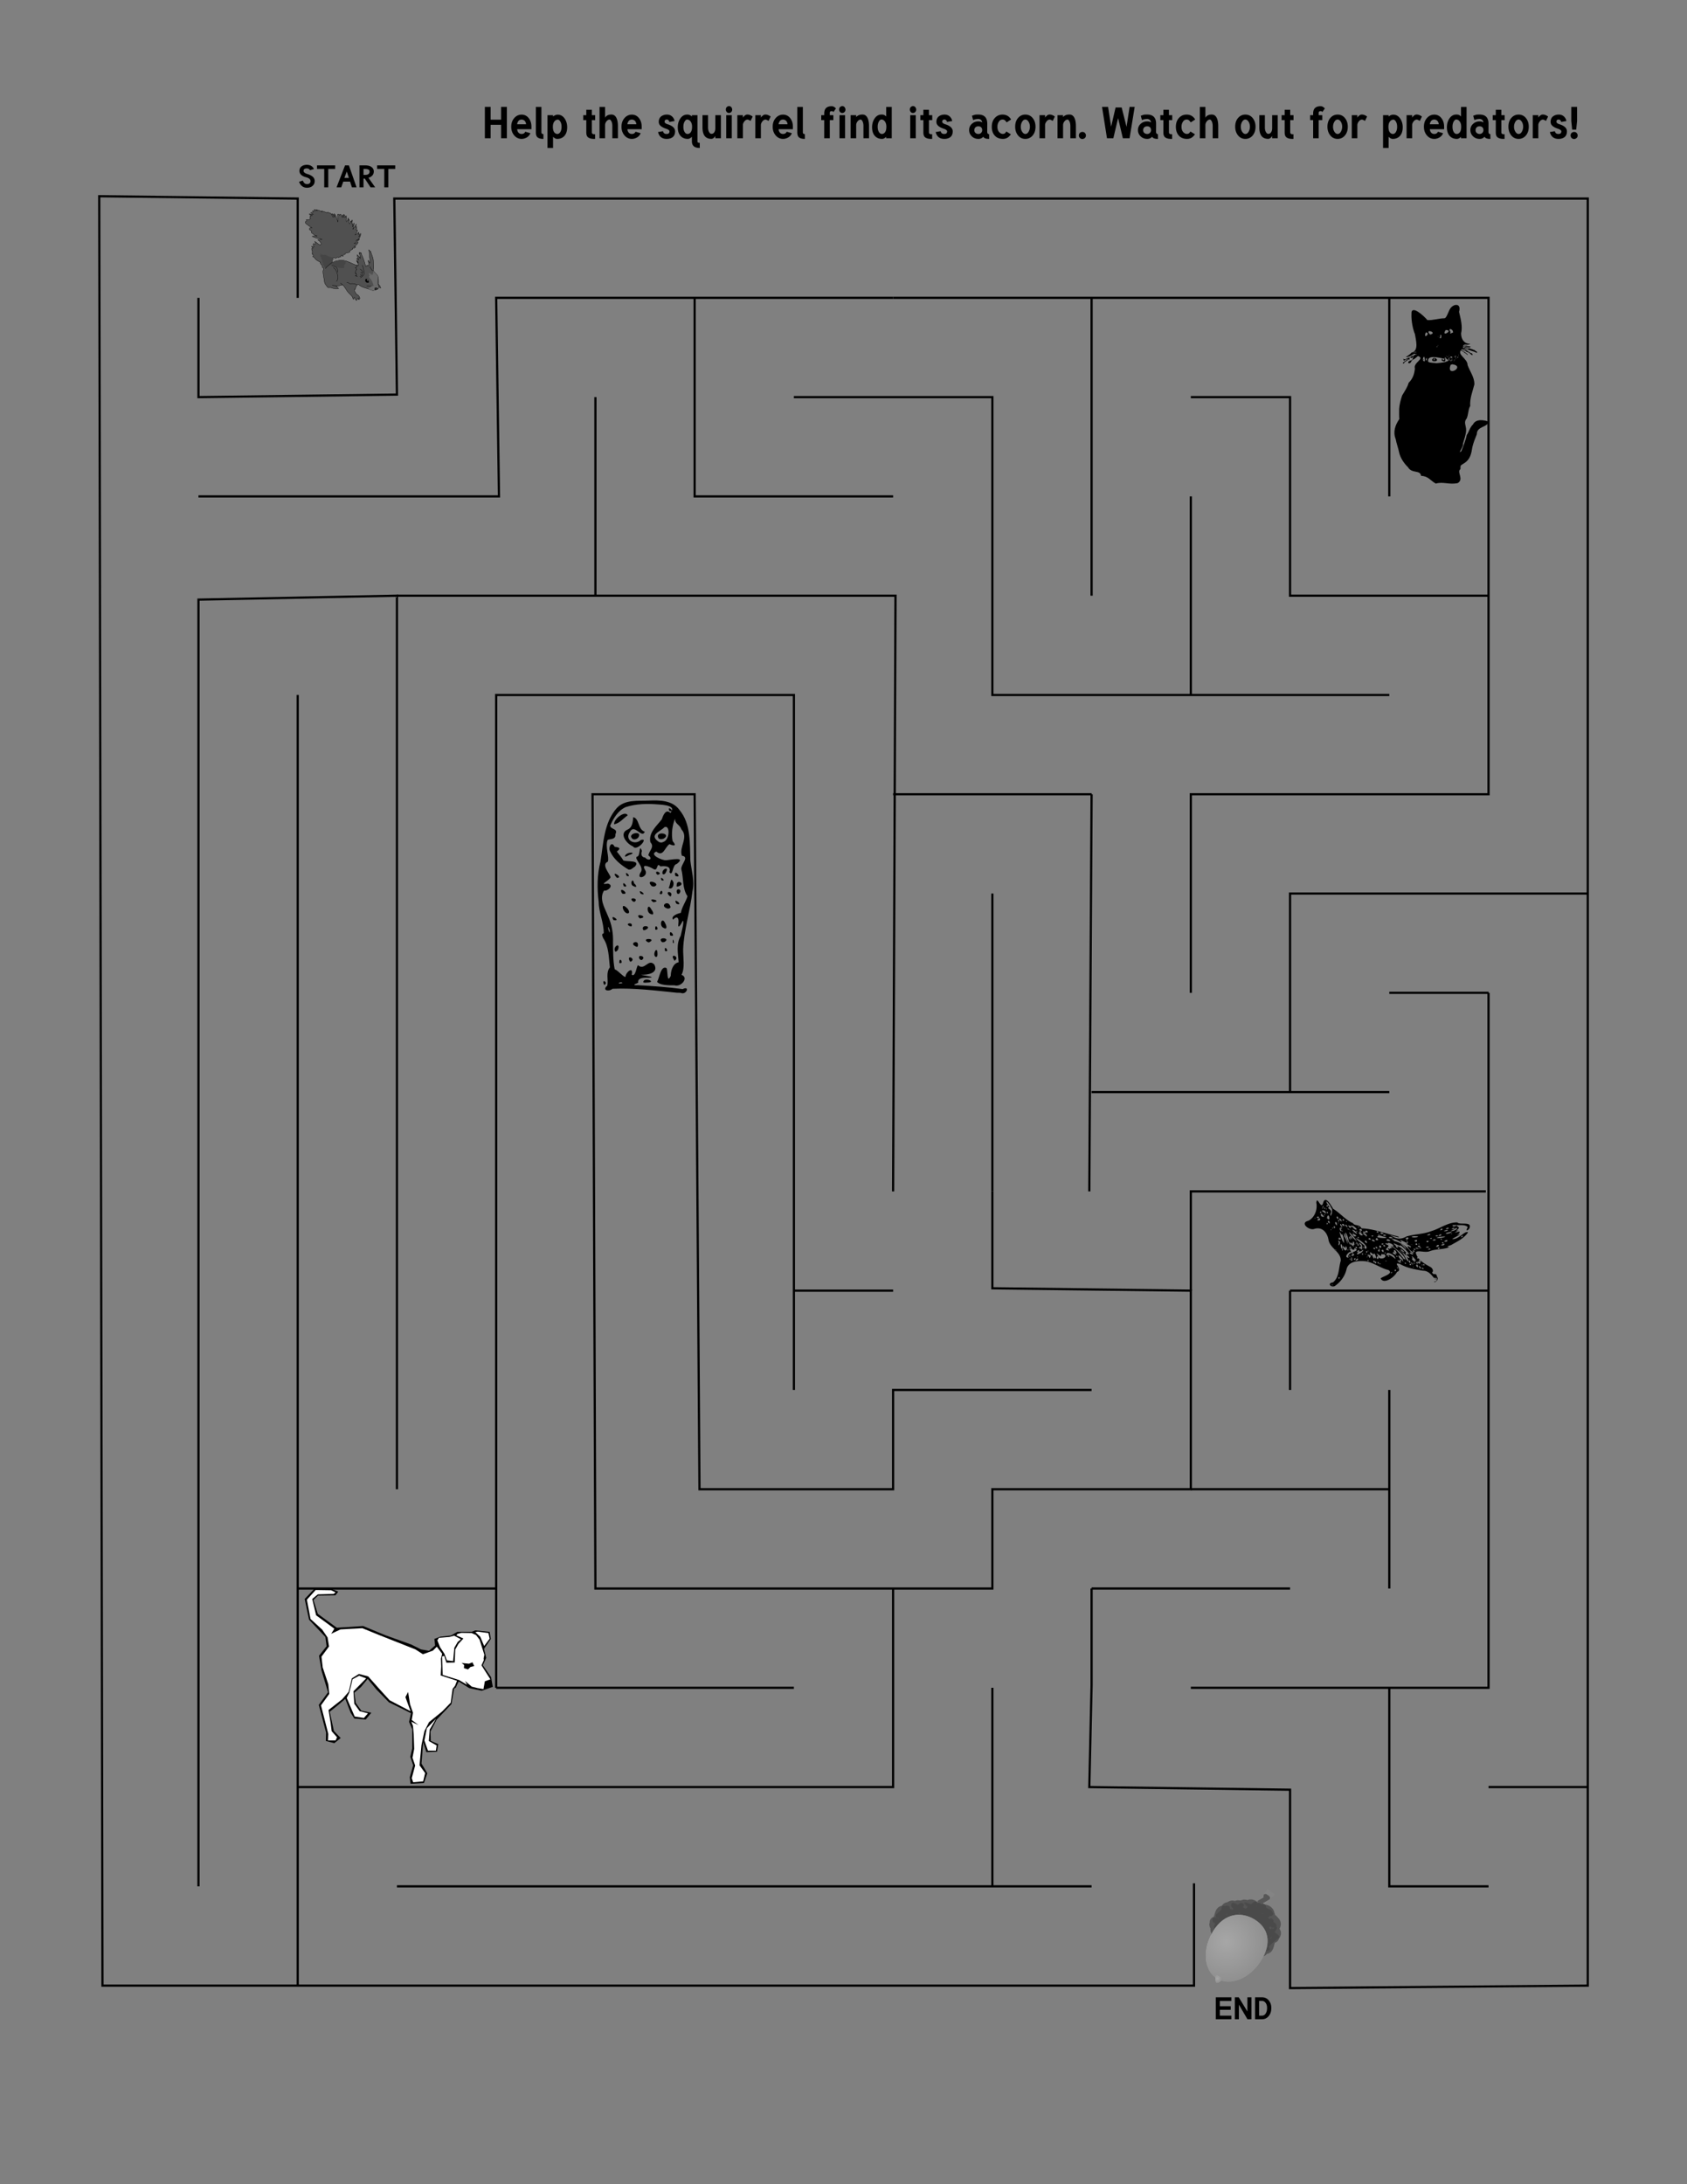 <svg xmlns="http://www.w3.org/2000/svg" viewBox="0 0 765 990"><rect x="0" y="0" width="765" height="990" fill="#808080" stroke="none"/><path d="M306.93 449.958c-9.69-.965-19.408-2.238-29.168-1.793-1.753 1.54-4.94.634-2.365-1.416.564-2.787-.787-5.762 1.173-8.298-.56-4.474-.405-9.411-3.07-13.276-.508-1.308-.756-1.835.28-2.18.055-4.837-2.248-9.333-2.288-14.171-.772-6.118-.747-12.383.823-18.376 1.326-8.265 1.5-17.507 7.335-24.13 3.704-4.067 9.674-3.21 14.624-3.451 4.836-.206 10.667-.15 13.807 4.203 5.344 6.404 4.685 15.242 4.98 23.053.499 4.604 2.018 9.213.941 13.862-1.01 8.79-3.835 17.334-4.214 26.192-.063 3.868.913 8.59-.74 11.676 3.486 1.268-.212 5.7-3.166 4.757-2.465.026-6.721-.012-7.903-1.587 1.053-1.827 1.731-7.68 4.325-6.196.547 1.312.056 7.291 1.858 3.48.046-2.752 1.172-5.729 3.598-6.145-.275-4.13-1.25-8.21.93-12.049.355-1.797 1.74-6.541.928-6.777-.533 1.174-2.458 4.528-1.98 1.165.324-2.43-.555-3.594-2.42-1.674-1.226-1.637 2.376-2.887 3.527-3.051.506-2.77 2.29-5.088 3.008-7.542-2.426-3.523-1.686-8.187-2.807-12.304-.23-2.143 3.888-5.588.278-6.066-1.414-3.933 3.171-8.264-.194-11.92-.872-2.373-2.906-2.294-2.933-4.858-1.22 3.002-1.77 6.865-1.07 10.173 1.999 2.265.562 2.271-1.423 1.351-2.111 1.324-2.795 5.993-5.98 3.383-3.538 1.336 2.755 4.122 4.506 3.913 2.394-.23 9.173-1.72 4.729 1.712-2.041.297-1.688 6.038-3.305 3.684 1.112-3.197-3.013-2.735-4.108-2.604-1.891-2.338-.848 2.76-3.317 1.064-1.486-.863-5.695-2.727-3.502.734 1.667 2.856-4.427 4.815-2.136.93 1.907-2.406-3.134-6.19-1.68-7.159 1.738.185.86-6.458 2.285-2.566-.79 1.95.318 3.007 1.405 2.961 1.681 1.904 3.72.617 1.51-.975.383-2.213 2.951-3.73.91-5.958-.903-4.325 2.832-7.332 5.15-10.305.587-1.613 1.743-4.986 3.943-2.97 3.109-3.312-3.356-3.691-5.519-3.839-4.929-.41-10.073-.327-14.8 1.222-3.447 1.593-5.504 5.037-6.994 8.373.137 1.846 3.773 1.217 2.36 3.934.31 2.765-3.077 1.925-3.56 2.688-1.12 3.016.921 7.929.114 9.738-3.136 1.343.943 5.405 1.26 7.06-.62 1.616-5.716 3.682-1.273 2.856 3.144.751-.167 3.627-1.69 3.165-2.386 3.814.394 7.971 1.806 11.582 1.706 3.765 2.45 7.875 2.253 11.994.105 4.037-.026 8.117.778 12.098 1.624.59 4.386 3.995 4.916 3.386.037-2.135 3.747-4.916 2.793-.933 1.817 1.378 2.181-4.108 2.887-4.275 2.986 2.659 4.682-3.237 7.36-.309 2.123 3.96-3.237 4.77-6.005 4.61 1.109.397 7.817 1.152 3.248 1.374-1.946-.112-4.932-.045-4.56 2.293-2.017.748-2.649 1.19-.077 1.093 6.771.366 13.545.832 20.267 1.749 3.454-1.729 1.714 2.931-.97 1.691-.56-.015-1.119-.054-1.678-.047zm-24.646-4.32c-.534-1.15-3.316.575-.417.052l.417-.053zm-5.82-24.119c-1.878-4.58.43 4.147 0 0zm24.223-39.862c3.117-.863 3.265-7.98.602-6.729-1.763 2-7.266 3.417-2.613 6.615.585.396 1.388.484 2.01.114zm-2.053-1.668c-1.967-3.62 6.268-2.273 2.363.098-.737.317-1.69.447-2.363-.098zm-24.683 66.413c-1.417-3.399 2.273-.76 0 0zm17.743-1.142c.073-2.796 6.51-.05 1.795.088-.595.064-1.216.11-1.795-.088zm-10.87-8.803c-.006-3.6 2.458.793 0 0zm4.806-.715c-1.897-3.375 3.12-1.206.37.17l-.37-.17zm19.945-.79c-2.073-3.218 3.075-1.345.329.499l-.176-.155-.153-.345zm-15.496-.232c-1.586-2.545 3.535-1.267.927.413-.36.048-.697-.157-.927-.413zm7.065-1.124c-1.345-1.305.896-4.943.98-1.65.054.585.089 2.308-.98 1.65zm-18.131-2.244c-1.416-2.123 2.357-4.56 1.312-1.112-.247.515-.657 1.125-1.312 1.112zm22.537-.426c-.534-3.283 2.383.889.113.154l-.113-.154zm-13.32-1.992c-3.386-1.47 1.973-3.517.942.064-.283.273-.686.141-.942-.064zm16.848-1.698c-.14-3.606 1.157 1.392 0 0zm-11.35-.222c-3.33-1.938 4.31-1.834.772.023-.262.165-.504.04-.772-.023zm6.424-.017c-2.516-2.51 4.38-1.99 1.185-.047-.384.103-.795.147-1.185.047zm3.731-3.034c-.822-3.78 3.313 1.264 0 0zm-12.209-2.468c-1.373-2.705 4.566-1.784 1.124-.07-.337.17-.775.307-1.124.07zm5.455-.142c-.296-3.671 2.49.595 0 0zm3.936-.712c-2.54-.871-.919-5.797.67-1.95.468.705 1 2.868-.67 1.95zm-15.338-.799c-3.004-1.27 1.651-2.243.66.042l-.66-.042zm-7.51-2.806c-2.16-3.358 4.025.748 0 0zm11.903-.795c-3.065-2.917 4.667-.688.214.028l-.193-.026-.02-.003zm4.796-2.026c-2.051-.893-1.288-5.404.487-1.952.668.75 1.628 2.979-.487 1.952zm-10.558-.25c-2.072-.536-3.057-5.293-.1-2.424.654.5 1.85 2.602.1 2.425zm17.963-2.286c-3.138-1.13.553-3.88 1.585-1.024.687.995-.934 1.417-1.585 1.024zm4.39-2.11c-1.903-3.195 3.12.575.638.261l-.638-.26zm-10.374-.616c-3.749-2.488 4.48-.67 0 0zm-9.253-.323c-2.746-2.126 2.882-1.726.744.064l-.38.026-.364-.09zm16.583-2.5c-2.814-2.547 2.025-2.345.472.196l-.472-.196zm-13.169-1.127c-1.755-2.886 3.63 1.212.221.175l-.153-.121-.068-.054zm8.609.1c1.06-3.516 2.191 1.2 0 0zm-17.195-.468c-1.582-3.397 4.233 1.007.423.47l-.423-.47zm25.105.168c-1.036-2.72 2.984-1.935.92.293-.31.216-.795.07-.92-.293zm-3.81-2.357c1.001-1.448.692-5.657 2.138-2.61.414 1.247-.514 3.704-2.139 2.61zm-20.359-.78c-1.32-3.515 3.04 1.171 0 0zm4.567.024c-2.23-.595-.493-4.609.148-1.236.9.543 1.566 2.212-.148 1.236zm7.822-.37c-2.756-3.28 4.81-.956 1.563.465-.541.079-1.223.055-1.563-.466zm11.615.016c-.157-3.252 4.283-.7.97.33-.297.203-1.31.39-.97-.33zm-6.921-2.39c-1.142-2.731 2.79.968 0 0zm-20.19-1.056c-3.575-4.097 3.502-.013 0 0zm26.518-.872c-1.169-3.875 3.75 1.408 0 0zm-22.013.004c-1.717-3.297 2.783.786 0 0zm13.523-.85c-1.353-2.294 3.318-.306.479.34l-.48-.34zm2.697-.082c-.778-2.058 3.244-3.768 1.54-.788-.142.554-1.008 1.4-1.54.788zm-15.49-1.97c-3.356-1.983-6.589-4.564-8.247-8.132-1.083-1.759.538-5.176 1.983-2.17 2.192.207 2.99.694 1.002 2.146.972 1.343 2.186 2.655 2.934 4.008 1.653.79 7.91-.327 5.296 2.799-.947.488-1.762 1.69-2.968 1.349zm-1.612-5.92c.344-2.39 6.292-2.015 1.827-.616-.58.248-1.14.768-1.827.616zm3.716-4.551c-2.786-1.073-6.64-5.793-2.516-7.632 2.419-.992 2.386-4.033 2.592-5.636 2.85.644 2.046 5.634 5.235 6.605-1.346 3.333-4.712-3.901-6.737.074-2.603 3.65 2.152 6.287 4.941 3.691 3.92-1.337-1.967 5.495-3.515 2.898zm-.204-3.388c-3.063-2.581 5.097-4.169 2.447-.5-.645.555-1.633.973-2.447.5zm-8.425-6.671c-.025-2.708 5.302-6.345 6.182-4.003-2.034 1.323-3.65 3.655-6.182 4.003zm25.12-6.004c-1.41-3.172 3.233.925 0 0z"/><path d="M617.38 556.758c5.68.214 11.019 2.426 16.513 3.624 2.84 1.477-6.431-1.568-2.27.122 2.216 1.38 4.363 1.013 6.147-.05 3.698-1.166 7.66-.985 11.28-2.446 3.985-1.15 7.48-4.017 11.771-3.94 1.137 1.344 7.086-.78 5.428 2.832-1.344 1.558-1.47.548-.666-.671-1.285-1.5-4.188-.657-5.946-1.02-2.255.7.056 1.038.84.195.42.782 1.994.722.248 2.075-1.154 1.002 2.15-.749-.107.59-2.733 1.87 2.653-1.203.966 1.066-.672.927-2.516 1.022-.431.609 3.242-1.144-3.238 1.914-2.561 1.854 2.612.439 5.886-4.07 7.099-3.001-1.84 2.792-5.006 4.178-7.768 5.78-.852.214-2.5.874-.633.892-2.852 1.2-6.087.706-8.962 1.858-2.201.837-5.545-.688-6.34.567.74 3.278 3.818 5.025 6.528 6.501 1.266.602 1.665 2.25.866 2.429.675 1.912 1.838-.246 2.27 2.053 1.233 1.527-1.648 3.129-1.228 2.207 2.12.083.608-3.45.684-.798-1.635-1.467-2.85-4.139-5.809-4.114-3.598-.606-7.258-1.198-10.453-3.05-3.909-1.238 1.728 2.68-1.344 3.572-1.058 2.392-6.12 5.918-7.408 2.919 1.215-.99 6.017-2.115 3.545-3.755-3.63-.842-6.733-3.402-10.383-3.98-2.84-.24-7.664-.273-8.63 3.533-.684 3.128-2.756 5.998-5.409 7.734-1.833.686-3.426-1.352-.778-1.674 2.975-2.377 2.522-6.498 3.544-9.798.198-4.002-4.76-5.59-5.527-9.383-.526-3.36-2.84-6.26-6.515-5.063-2.387.781-6.613-2.76-2.693-3.688 2.936-1.394 4.284-5.193 3.664-8.206.362-3.522 2.123 3.591 3.086.095 1.02-3.667 3.67 1.209 4.533 2.664 3.165 1.92 5.578 5.036 9.03 6.534.685 1.351 2.972.381 3.82 2.332zm23.41 9.95c-.293 1.467 1.617.4 0 0zm-9.95-4.829c.904-.316 2.15.977.44.439 3.426.547 6.365 2.232 8.343 4.982 1.032.826 2.455 1.102.674-.062-1.188-.38-3.338-3.644-.737-1.8 1.552-.74-4.676-2.268-1.064-1.458-.106-.499-2.874-1.76-3.696-1.994 2.724 3.041-2.307-1.357-3.678-.227l-.155.066-.126.054zm3.366 1.756c1.556-.591 4.615 4.79 3.05 1.645-.725-.93-1.803-1.758-3.05-1.645zm9.51 7.315c-1.06.925 1.748 1.594.03.083l-.03-.083zm-42.138-23.995c1.581-.353-.271-1.467 0 0zm1.317.147c-2.129.437 1.794 1.11.49 2.83-.392 3.279 1.604-1.52.154-2.59-.295-1.33-3.288-4.514-1.6-1.572.268.478.583.93.956 1.332zm-3.219.439c-.571 1.957 1.383-2.626.04-.496l-.04.496zm.878.439c1.077-.407-.583-1.147 0 0zm.732.146c.94.229-.259-.884 0 0zm-.293 2.048c1.163-1.843-3.379-2.115-.456-.605l.254.284.202.321zm-2.487-.585c1.154.819.624-1.307 0 0zm3.658.293c.195-1.31-1.425.05 0 0zm-1.61 1.463c-.818-.208-1.656-2.453-1.555-.358.308.51 1.068.734 1.555.358zm0-.44c.905-.487-.576-.564 0 0zm1.17 1.171c2.066 2.515.733-3.628 0 0zm5.121.585c.33-2.057-1.852-1.3 0 0zm-9.803-.877c1.517 1.14 1.278-1.261 0 0zm-.73.146c-.536.437.638.316 0 0zm12.143 1.756c-.412-2.31-2.43-1.371 0 0zm-11.12-.586c2.22.642 1.213-2.313 0 0zm.732-.731c-.461-.674-.325.552 0 0zm11.412.878c-.028-1.793-1.54.402 0 0zm-2.634.439c1.372-.07-.453-1.437 0 0zm-3.95.878c.445-1.9-1.895-1.225 0 0zm3.365.877c.195-2.615-1.967-1.433 0 0zm4.535-1.609c.225-.68-.973.12 0 0zm-9.071 1.17c1.087-.502-.587-1.24 0 0zm5.12-.877c-.534.437.64.315 0 0zm1.903 2.194c-.863-2.798-1.834-1.157 0 0zm1.024-.585c-.564-2.117-2.364-.337 0 0zm1.317.585c-.399-1.997-2.106-1.192 0 0zm47.99-1.17c-.586-.272-.389.739 0 0zm-47.697.292c.818 2.202 2.372.433 0 0zm2.048.732c.92 1.642 2.99 1.513.846-.042-1.092-1.23-3.01-.132-.846.042zm-8.193.585c.765-1.407-1.352-1.066 0 0zm10.68-.439c.94.23-.258-.884 0 0zm-11.704.147c-.075 1.252.758-.668 0 0zm3.365 0c-.358 1.702 1.502 2.357.274.35l-.274-.35zm.878.585c.105-1.288-1.563-.419 0 0zm47.113 0c2.296.25 1.279-1.435 0 0zm2.633 0c2.237.253 1.363-1.285 0 0zm-46.38.292c2.386 1.561-2.21-1.803-.46-.051l.46.051zm48.43-.731c-.676.774-4.023 1.703-1.246 1.277.334-.008 2.726-1.2 1.245-1.277zm-42.725 1.317c.352-1.752-2.637-.502 0 0zm35.554-.293c2.081-.114.534-1.65 0 0zm-49.454 0c.529-.498-.67-.42 0 0zm11.851.585c-.507-1.056-.773.352 0 0zm-2.34-.878c.693 1.262 3.667 3.044 1.438.677a4.276 4.276 0 00-1.438-.677zm41.553.586c1.716.558 3.128-1.245 0 0zm-45.942.292c.42-.683-.746-.523 0 0zm5.267 6.73c-.396-1.505-2.97-2.758-1.06-.624.312.27.678.472 1.06.625zm-2.488-2.633c-.023-1.527-2.162-6.021-1.116-2.081.066 1.057 2.183 5.06 2.008 3.691-.342-.51-.684-1.028-.892-1.61zm5.853-3.658c-.36-1.29-1.721-.597 0 0zm-2.049 3.95c-.85-1.312-3-4.101-3.61-4.013.873 1.592 2.106 2.993 3.61 4.014zm4.975-4.096c-.855-1.916-2.192.672 0 0zm4.829.146c-.61-1.502-1.637.291 0 0zm-8.34 1.024c2.707 1.274-.284-2.066-.639-.915.168.335.405.626.639.915zm2.633-1.024c-1.592-1.215-2.066.513 0 0zm36.14.44c1.158.63 4.535-1.372 1.477-.55-.52.069-1.084.166-1.477.55zm-48.137-.732c.473 2.303 1.241 3.968 1.978 5.058.206-1.58-.58-4.864-1.24-3.812-.144-.458-.302-.972-.738-1.246zm2.195 2.194c.843.865 2.073 5.413 1.338 1.954-.382-.995-1.813-6.072-1.338-1.954zm3.95-1.902c.03.779.678-.028 0 0zm13.9.44c-1.802-1.404-2.074.833 0 0zm-8.34 1.17c1.701.84-.089-2.246-1.141-1.148.076.266 2.12 1.288 1.142 1.148zm-4.974.146c2.764.05-2.553-2.465-.25-.177l.25.177zm44.333-1.317c-.804-.283-.446.588 0 0zm-11.413.732c1.608.441 2.272-1.157.275-.197l-.137.098-.138.099zm-21.362-.147c-.748-.694-1.22.59 0 0zm26.483.44c2.033.404 1.71-1.65 0 0zm-23.557-.147c-1.623-1.194-2.091.806 0 0zm-6.73.146c.685 1.051 1.302-.697 0 0zm-8.779 1.61c.051-1.907-2.276-2.07 0 0zm11.412-1.024c1.382.72 6.697.545 2.719-.231-.785-.242-2.43-1.036-2.719.23zm26.336-.44c1.788.612 1.194-1.085 0 0zm11.56.44c1.476.225.874-1.452 0 0zm-22.387-.147c.99.93 4.997-.303 1.72-.235-.579-.02-1.182-.008-1.72.235zm11.412.44c1.29.725 6.22-.959 2.465-.476-.836.036-1.705.088-2.465.475zm-39.065 1.024c-.04-1.928-1.578-1.74 0 0zm6.438 2.633c-.797 1.95 1.896 1.682.484-.07-.957-1.39-3.91-3.417-4.53-3.338 1.22 1.28 2.66 2.318 4.046 3.408zm-2.78-3.365c.482-1.12-1.26-.486 0 0zm15.656 0c-1.28-1.467-3.585.073 0 0zm-24.581.585c2.477-.079-.94-1.918 0 0zm30.14-.585c1.864 1.163 1.942-1.293 0 0zm11.12.146c1.201.526 1.196-.956 0 0zm-26.774.44c-.431-1.59-2.097.12 0 0zm3.365.146c-.606-2.075-2.305.568 0 0zm28.238-.147c1.271.44.22-1.125 0 0zm-22.678.586c-1.404-1.854-3.273.29 0 0zm7.023-.44c1.11.634.655-1.039 0 0zm11.998.147c2.163.608 1.64-1.305 0 0zm-26.044.585c-.939-1.985-2.608-.228 0 0zm31.311 0c2.325.475 1.688-1.758 0 0zm-47.698.44c-.799 3.08 1.66-.505-.216-.868l-.016.3.232.567zm34.237-.879c1.057 1.572 2.208-1.148 0 0zm-21.508 1.17c-.016-2.203-2.164-.81 0 0zm-6.584-.292c.128 1.935 2.027.994 0 0zm.878.585c-.01-1.55-1.603-1.021 0 0zm1.024.44c2.894 1.63-1.673-3.154.191-.473.336.142.322 1.017-.191.472zm32.774-1.61c-1.805-.82-1.155 1.352 0 0zm-10.242.292c.568 1.262 1.496-.5 0 0zm-20.484 1.756c-.928 1.196.746 2.732.4.62.395-1.893-2.745-2.554-.485-.735l.085.115zm14.778 0c-1.253-1.622-3.923-1.604-2.124-.791-1.566-.585-2.613-.358-.59.453 1.371.85-2.434 1.982.108 2.422 1.485.715-1.337-1.792.81-.612.591-1.133 1.999.425.398-1.209 2.901.653 5.454 6.049 6.728 5.985-.985-2.822-4.879-4.907-6.153-6.483.18.106.57.5.823.235zm4.097 5.707c-.226.81.744.17 0 0zm.877-1.903c-1.084-1.005-4.464-3.154-1.54-.998 1.266.606 2.689 5.07 3.24 3.967-.334-1.105-1.03-2.046-1.7-2.969zm2.488 4.097c.414-1.949-1.773-1.347 0 0zm-6.584-7.9c.423 1.65 2.183.49 0 0zm.439.145c2.158-.049 4.915 4.202 5.728 3.6-1.015-1.332-3.831-4.494-4.393-3.803-.022.271-4.467-2.272-1.904-.13l.569.334zm20.484-1.609c.573 1.2 1.452-.644 0 0zm-45.065 2.926c.303-1.67-1.23-3.563-.66-.77.07.338.28.714.66.77zm6.29-2.194c.096-.812-.731-.176 0 0zm26.776.146c1.685.92.522-1.52 0 0zm-14.34-.146c-.96-1.048-1.635.781 0 0zm12.73.292c1.866.617-2.109-.88 0 0zm3.511-.292c-.712-.653-.63.533 0 0zm9.657.439c1.884.64 2.447-1.437.356-.197l-.356.197zm-44.04 1.755c1.37 1.966 1.992-1.063.761-1.248.719 2.291-1.92-1.805-.915 1l.154.248zm18.728-1.024c.18-1.527-1.878-.49 0 0zm23.118 0c2.337.293 1.08-2.054 0 0zm-25.751.293c2.076.847.033-2.35 0 0zm-13.607 0c-.058.985 1.099.094 0 0zm.146.878c-2.357-1.557 2.22 1.367-.006 1.224-1.194.837-2.449 2.633-.378 2.509-1.679-2.573 6.38-2.682 2.575-4.36.323 1.407-1.452.95-1.677-.582-1.258-.555.935 1.446-.514 1.209zm-.878.146c-.229.94.884-.259 0 0zm.44 2.634c.726-.05-.34-.722 0 0zm1.609-.878c.98-.002-.106-1.154 0 0zm31.018-3.073c-.946-1.456-2.182.679 0 0zm-19.606.878c.172-1.546-1.881-.726 0 0zm21.947-.731c1.333.944 2.436-.74 0 0zm-31.165.585c.232-1.436-1.771-.229 0 0zm2.78-.147c.849-.1-.396-.885 0 0zm-1.17.293c.473-1.391-1.714-.519 0 0zm27.652-.293c-1.067-.708-1.61.404 0 0zm-20.923.44c-.694-1.54-1.554.446 0 0zm19.753-.147c-1.632-1.02-2.35.298 0 0zm-18.582.878c1.338 1.93.564-2.581.318-.29l-.223.09-.094.2zm11.998.731c-.63-1.202-3.031-2.093-1.007-.413l.47.296.538.117zm16.094-1.902c-1.525-.73-.977 1.162 0 0zm-10.973.732c-1.082-1.284-1.254.687 0 0zm5.56-.146c1.545.63 1.39-1.048 0 0zm-30.287.877c-1.639-.11-2.898 2.394-.618.946 1.225-.28 2.486-2.66.617-.946zm-8.34-.292c.433-1.086-1.006-.437 0 0zm23.118.292c2.682 3.113.398-2.158 0 0zm-26.336-.731c-1.216.929.777.141 0 0zm21.654 1.17c.63-1.856-2.126-1.051 0 0zm-11.998-.146c1.63.401 1.054-1.947 0 0zm4.828-.293c.865.084-.063-.629 0 0zm-.292.732c.666-1.376-1.196-.641 0 0zm13.168.878c-.237-1.989-2.85-1.119-.485-.176l.485.176zm-10.096-.732c.564 1.87-2.657-2.264-1.402.742.636 1.049.497-.932.97.79.366 1.18 1.038 1.24.56-.029 1.335 2.332 1.046-1.008-.128-1.503zm17.85.732c-.179-1.683-2.901-1.023-.57-.212l.57.212zm-16.241.585c-1.2 1.842 1.794 1.53 0 0zm3.072-.878c-.97.305-1.405-.63-1.272.806-1.078.03-2.9-2.43-1.569-.21.436 2.701 5.154.858 2.841-.596zm1.317.732c1.286-1.775 5.284 3.468 3.393.342-.428-.998-4.545-2.823-3.393-.342zm-.585-1.17c-.637-1.094-.657.648 0 0zm9.071.584c-.09 1.443 2.913 2.327 1.014.65l-.508-.323-.506-.327zm1.024 0c-.822-2.096-1.955.343 0 0zm-25.75.586c2.247.364 1.29-2.206 0 0zm4.828-.732c.9 1.091.59-1.33 0 0zm1.61.146c.726-.048-.341-.721 0 0zm1.17.732c1.015-.604-.522-1.228 0 0zm.731.878c1.602-1.533-1.583-2.308 0 0zm14.046.585c.025-1.021 1.827 2.557 1.012.196-.533-1.616-3.035-3.037-1.417-.629l.405.433zm-5.12-1.17c-.104-1.387-1.346-.006 0 0zm10.68.731c-1.565-.035 2.392 3.052.732.732 2.522 1.782-2.686-3.803-.732-.732zm-28.385-1.17c-1.232-.194.145 1.063 0 0zm21.362.585c.12-1.168-1.128-.237 0 0zm-18.143.146c.716-.04-.288-.767 0 0zm4.536 0c.234-1.56-.445.32 0 0zm23.264.44c-.6-1.12-1.228.303 0 0zm-30.58.146c1.255.311-.244-1.329 0 0zm1.317 0c-.07 1.742 1.559-.964 0 0zm.585.878c2.054.003 1.255-2.114 0 0zm-2.633-.586c.929.369-.078-.794 0 0zm.585 0c.118 1.437 1.577-.218 0 0zm7.608.878c1.139-.013-.222-1.333 0 0zm13.607-.585c-.04 1.386 3.411 2.023 0 0zm1.463.731c.569-1.863-1.551-.387 0 0zm-11.998.44c.704-1.368-1.483-.923 0 0zm.44.439c1.391-.757-1.099-1.607 0 0zm4.682-1.025c.939.23-.26-.885 0 0zm14.339.293c1.373 1.986 2.3-.6 0 0zm-17.558.878c.486-1.21-1.344-.964 0 0zm15.363.731c.79-1.703-.076-1.77 0 0zm2.34-.731c.097-1.661-1.478-.403 0 0zm-2.633.146c.274-1.033-.91-.91 0 0zm-3.073-.146c1.337-.106-.709-1.206 0 0zm4.536-.146c-.423-.959-.61.552 0 0zm-15.802.438c.432-.915-.964-.636 0 0zm14.046.293c-.031-1.39-1.678.06 0 0zm2.927 1.024c.738-1.982-1.876-1.343 0 0zm2.194-.878c.487-.675-.839-.423 0 0zm.878 0c.26-1.34-1.376-.049 0 0zm-.293 1.61c-.52-1.295-1.63.117 0 0zm-1.463-.878c-1.625-1.532-.36 1.06.271.645l-.083-.25-.188-.395zm-3.072 0c-.61-.538-.332.488 0 0zm-7.609.293c1.122 1.167.096-.903 0 0zm-1.024 1.61c1.484-.191-.196-1.646 0 0zm-1.61 1.023c.955-.783-.338-1.219 0 0zm-23.702 2.487c1.113-.94-.75-1.326 0 0zm43.894 0c-.256-1.51-1.261.198 0 0zm-47.113 2.78c.929.369-.078-.793 0 0z" fill-rule="evenodd"/><path d="M162.643 135.055c.88.843.494-.182.18-.76-.281-.663-1.22-.673-1.46-1.396-.347-.528-.846-1.253-.59-1.875.599.506.354-.876.74-1.22.286-.512.812-1.231 1.379-.608 1.502 1.266 3.54 1.376 5.265 2.19 1.092.569 2.29-.006 3.293-.475.395-.598.409-.944 1.124-.302.268-.256-.493-.747-.25-.998-.382-.367-.855-.706-.664-1.33-.04-1.378.176-3.044-1.017-4.024-.69-.688-1.797-1.581-1.227-2.665.09-1.32-.099-2.64-.174-3.95-.165-1.198-.763-2.268-1.07-3.414-.09-1.017-.27.491-.55-.66-.707-.962-.172.127-.204.708-.078.057.263 1.07.143 1.563-.055.54.054.614.157 1.495.079.628-.037 1.258-.006 1.889-.272-.25-.834-1.748-.73-1.09-.051.742.502 1.438.273 2.17-.356-.46-.127.874-.79-.124-.216-.094-.354 1.113-.64.498-.48-1.81-1.038-3.632-1.862-5.301-.072-.738-.503-1.258-.44-.551-.62-.76-.529-.48-.467-.032-.615-.542.199.86.222 1.224.547 1.113-.612-.331-.014.689.556 1.146-.2.108-.499-.388-.257-.495-1.155-1.358-.745-.253.254.593.48 1.199.748 1.787-.41-.632-.875-1.08-.99-.58.225.598.72 1.181.699 1.868-.15-.253-1.13-1.525-.784-.848.368.624.883 1.245.825 2.011-1.688-.047-3.082-1.144-4.647-1.656-1.41-.632-2.978-.872-4.494-.52-.928.092-1.806.443-2.618.888-.302-.584.19-1.336.29-1.97.136-.644.983.21 1.327-.08.478-.13.444-.66 1.25-.194.273-.445 1.039-.414.929-.298.07-.981-.122-.987.684-.459.806.657.063-.912.839-.656.525.358.48-1.007 1.213-.706.414-.17 1.534-.186 1.321-.623.11-.754.834-.642 1.263-1.072.5-.264-.817-.344.403-.488.533.054 1.656-.803.538-.61-1.004.116.376-.355.567-.684.442-.39.937-.859 1.01-1.468-.516.352-1.166.61-1.786.665.792-.72 1.988-1.07 2.452-2.078-.577.254-1.102.695-1.746.748.613-.263 1.284-.455 1.559-1.127.594-.585.568-1.44.768-2.197-.343.5-.293 1.409-.926 1.61-.068-.275.735-1.464.262-1.32-1.04.667-.24-.086-.157-.765-.161-.01-.877.779-1.308.986-1.019.73-.208-.135.095-.664.433-.635.728-1.077.33-1.46-1.005.132-.42-.05-.124-.681-.532.463.313-1.462-.457-.449-.635.425.285-.898.176-1.275.139-.644-.347.864-.688 1.067-.37.163-.867 1.542-.822 1.159.045-1.003.687-1.951.503-2.946-.095.628-.256 1.386-.748 1.787.193-.324.461-1.943.008-1.235-.285.44.005-1.054-.024-1.415.04-1.333-.36.665-.566.63.134-1.158-.246-.454-.368.255-.489.92-.539.294-.428-.41.069-.619.172-1.677-.367-.609.18-.467.196-1.794-.276-.768.01.394-.675 1.788-.739 1.068-.057-.82.127-1.638.017-2.46-.373.524-.84 1.397-.574.205.04-.613-.98-1.35-.47-.264.01 1.027-.213.958-.338-.016-.347-1.086-.359.158-.285.663-.056.7-.434-.86-.732-1.11-.752-.932-.326 1.012-.802.087-.564-.725-.892-.176-.6.513.023.928.09 1.86.02 2.788-.444-1.276-.556-2.76-1.58-3.74-.69-.261.252.858.082 1.293.188 1.059-.185-.698-.565-.876-.472-.722-1.132-.582-.338.136.392.51.61 1.552-.092.611-.27-.72-.633-1.577-1.507-1.652-.89-.47-.846-.238-.933.024-.824-.347-1.64-.766-2.547-.824.986.675-.143.23-.605-.073-.548-.378-1.215-.389-1.847-.508.938.351.665.662-.127.132-.773-.41-1.09-.264-.318.294.373.475-1.623-.227-1.148.169.855.597-.093.644-.681.687-.553.266.836.427 1.003.877-.07 0-1.146-.234-1.609-.26-.902-.045.654.358.953.527 1.005.487-.472.024-.857.109.996.762-.281.264-.005.946.958.82-.397.348-.078.674.34.514-1 .237-1.395.367-.8-.214.833.526-.392.672-.33.388-.285.81.192 1.18.836.673 1.723 1.314 2.676 1.812-.804-.11-1.236-.102-1.129.545-.516.323.9.635.941 1.199-.413.449.124.734.728 1.04.38.647 1.184.626 1.787.956-.766-.074-1.53-.013-2.286.124 1.376.8 2.993 1.005 4.53 1.33-.646.141-1.335.09-1.954.333.644.263.989.732 1.311 1.311.714.707-.265.627-.327.967-.893-.386-1.533-1.175-2.396-1.614.228.447.64 1.563-.232 1.026-.674-.332-.518.563-.47.839.758.674.23.863-.464.387-1.096-.302.968.773.285.824-.866-.237-.326.69-.416 1.054.68.508-.336 1.074.41 1.384-.933-.052.534.666.298 1.029-.956.333.394.478.58 1.001.572.956 1.64 1.361 2.585 1.848-.4.253.328.875.425 1.191.79.319.024 1.264.914 1.45.374.582-.285 1.037-.153 1.696-.013.893.238 1.778.34 2.669.21.953.145 1.955.623 2.847.289.53.779 1 1.106 1.498.534.457 1.141-.118 1.732.284 1.045.29 2.176.666 3.24.25-.436-.132-.588-.753-.865-.817.365-.393-.888-.54-1.26-.454-1.149-.141-.762-.209.157-.007.9.143 1.821.309 2.677-.105.455-.28 1.682-.016.749-.545-.663-.632-.82-.674-.044-.026 1.446.984 1.965 2.813 3.201 4.015.707.841 1.775 1.459 1.922 2.65.459.879.404-1.385.833-.417.103.342.669 1.634.942.983.018-1.039.223-.83.853-.228.467.318-.125-.56-.064-.728z" fill-rule="evenodd" stroke="#000" stroke-width=".145" fill="#505050"/><path d="M167.18 130.903c-.531-.451.716-.482.943-.95.43-.367 1.071-.122 1.437-.608.594-.126 1.157.06 1.733-.205.632-.291.396 1.016.47 1.44-1.044.974-2.738 1.378-4.035.642a1.8 1.8 0 01-.548-.32z" fill-rule="evenodd" fill="#6a6a6a"/><path d="M170.118 131.431c-.502-.19.134-1.549.62-.841.812-.06.902.392.072.613a9.846 9.846 0 01-.692.228z" fill-rule="evenodd" stroke="#000" stroke-width=".145" fill="#353535"/><path d="M170.029 130.557c.448.062.185.782.727.675M171.639 128.812c.017.45.043.92.166 1.35" stroke="#000" stroke-width=".145" fill="none"/><path d="M165.79 126.505c-.534.687-.015 1.855.914 1.704.835.242.944-.08.593-.79-.163-.636-.748-1.14-1.424-1.049l-.056.092-.027.043z" fill-rule="evenodd" fill="#6a6a6a"/><path d="M165.884 126.454c.854-.014 1.45.83 1.278 1.63-.611.098-1.222-.023-1.444-.676-.122-.33.04-.654.166-.954z" fill-rule="evenodd" stroke="#000" stroke-width=".145"/><path d="M166.642 126.661c-.763.636.317.444.146.592.355-.047.04-.473-.146-.592z" fill-rule="evenodd" stroke="#000" stroke-width=".145" fill="#fff"/><path d="M163.39 125.872c.909-.417 1.67-1.16 1.829-2.182-.312-1.104-.385-2.268-.852-3.324l-.208-.208M163.224 121.986c.669.32 1.297.898 1.33 1.683" stroke="#000" stroke-width=".145" fill="none"/><path d="M163.494 123.545c.769-.597.771.49.668 1.016-.026.691-.701.44-.896.874M163.494 124.314c.102.13.267.303.187.457M162.102 125.414c-.406-.397-1.76-.44-.522-.527.599.14-.35-.868-.367-.806 1.27.117-.763-.372.1-.578-.326-.439.153-.78.208-1.143.727.052-.31-.839-.416-1.205.566.357.598-.153.585-.767.08.423.282-.286.786-.085M169.063 122.797c-.586-.549-1.015-1.217-1.372-1.933" stroke="#000" stroke-width=".145" fill="none"/><path d="M151.166 116.769c-.25.716-.438 1.446-.5 2.204.622-.056 1.073-.683 1.763-.647 1.533-.336 3.189-.631 4.672.059-.428.246-.39.796-.382 1.146-.663.293-.655.642-.593 1.034-.034.275.228.963-.54.902-.963.088-2.02-.007-2.887-.422-.64-.692-1.6-.622-2.385-1.044-.861-.025-1.47.698-2.204 1.058-.39.854-.914.257-1.17-.337-.143-.456-.214-.885-.795-1.276 1.184.327-.171-.577-.223-.563 1.285.422-.31-.61.053-.557 1.052.118-.158-.55-.422-.88 1.377.252-.671-.664.147-.61.286-.142-1.274-.942-.205-.83-.726-.575-.781-.81.146-.353-.51-.887-.395-.982.353-.282.647.406 1.438-.166 2.06.37.958.504 1.998.858 3.057.995l.054.033z" fill-rule="evenodd" fill="#454545"/><path d="M150.654 118.911c-.95.626-1.754 1.473-2.599 2.19-.162.214-.303.448-.496.636M150.384 120.449c1.07.075 2.492.448 2.656 1.69.058.417.017.859.149 1.26" stroke="#000" stroke-width=".145" fill="none"/><path d="M151.132 121.3c1.47.795 1.865 2.615 2.08 4.14.172.847-.235 1.46-.605 2.177M157.2 127.99c.836-.184 1.347 1.05 2.221.575.824-.12 1.662.347 2.495.36M166.298 129.58c.716.026 1.42.393 2.116.059" stroke="#000" stroke-width=".145" fill="none"/><path d="M169.442 129.463c-.298-1.005-.702-2.016-1.266-2.888-.543-.515-.916-.874-.796-1.471.549-.018-.065-.862-.294-1.31.137.212.428.283.442-.08.337.152 1.148 1.677.863.718-.52-1.23.791.987.565-.015-.04-.297.395-.56.368-.995-.364-1.174.143-.47.608.103.719.757 1.763 1.586 1.408 2.762a6.218 6.218 0 00-.154 2.52c.233.745-.838.48-1.282.534-.159.003-.308.087-.462.122z" fill-rule="evenodd" fill="#6a6a6a"/><path fill="#848484" d="M574.772 856.268l-6.376 8.678 1.542 1.493 8.172-7.787z"/><path d="M570.902 866.47c.016-.021-2.35-1.653-2.324-1.688.074-.102 3.135-2 3.204-2.095.027-.037-.666-.392-.622-.452.038-.053 3.614-1.893 3.68-1.983.053-.073-1.043-.62-.977-.71" stroke-linejoin="round" stroke="#575757" stroke-width="2.146" stroke-linecap="round" fill="none"/><path d="M579.064 876.538c.238 4.292-6.04 9.539-14.667 9.539-8.627 0-14.428-5.947-14.428-12.4 0-6.455 7.115-10.916 15.74-10.732 11.208.238 12.998 7.182 13.355 13.593z" fill="#848484"/><path d="M551.036 871.258c2.174 1.824 1.779-6.534 3.953-4.71 1.61 1.352-5.482 4.93-3.87 6.282 2.912 2.443 3.7-10.326 6.612-7.882 2.348 1.97-8.402 6.915-6.055 8.884 3.472 2.913 4.547-12.468 8.018-9.555 2.972 2.493-10.87 8.59-7.899 11.084 3.923 3.291 4.797-13.684 8.72-10.392 3.136 2.631-11.52 9.03-8.384 11.663 4.297 3.605 6.115-16.015 10.412-12.41 3.793 3.182-14.11 10.788-10.32 13.97 4.614 3.87 6.901-17.592 11.514-13.722 3.872 3.249-14.428 11-10.556 14.248 4.878 4.094 7.495-18.838 12.373-14.744 4.301 3.609-16.126 12.15-11.824 15.76 5.1 4.28 7.204-18.943 12.303-14.664 4.398 3.69-16.5 12.406-12.104 16.094 5.28 4.43 9.199-21.687 14.48-17.256 4.885 4.1-18.431 13.711-13.545 17.812 5.418 4.547 8.929-21.646 14.347-17.1 4.59 3.852-17.263 12.922-12.673 16.774 5.515 4.627 7.393-20.014 12.91-15.385 4.738 3.975-17.853 13.32-13.113 17.296 5.573 4.676 9.51-22.654 15.084-17.976 4.6 3.86-17.307 12.95-12.706 16.81 5.588 4.69 8.106-21.007 13.693-16.32 5.05 4.239-19.079 14.152-14.03 18.389 5.559 4.663 9.172-22.215 14.729-17.552 4.792 4.02-18.063 13.462-13.27 17.483 5.482 4.6 9.477-22.43 14.96-17.83 5.03 4.221-19.003 14.1-13.973 18.322 5.363 4.499 9.02-21.641 14.383-17.14 4.488 3.766-16.866 12.652-12.377 16.418 5.193 4.358 6.808-18.66 12-14.302 3.943 3.308-14.703 11.189-10.762 14.497 4.972 4.171 6.761-18.155 11.733-13.983 3.951 3.315-14.74 11.213-10.79 14.528 4.698 3.942 7.396-18.354 12.093-14.412 3.85 3.23-14.336 10.94-10.488 14.169 4.369 3.666 6.833-17.016 11.202-13.35 3.672 3.081-13.64 10.468-9.968 13.55 3.98 3.34 5.197-14.278 9.177-10.938 2.721 2.283-9.88 7.918-7.16 10.2 3.527 2.96 4.089-12.033 7.615-9.074 2.463 2.067-8.861 7.226-6.398 9.293 2.995 2.512 4.056-10.916 7.051-8.403 1.85 1.551-6.427 5.574-4.578 7.125 2.356 1.977 1.58-6.667 3.936-4.69" stroke-linejoin="round" stroke="#848484" stroke-width="5.008" stroke-linecap="round" fill="none"/><path d="M552.329 868.38c.112.13 4.099-3.887 4.26-3.702.194.223-5.292 8.802-5.206 8.902.122.14 11.418-10.333 11.62-10.101.19.218-11.41 14.553-11.215 14.776.349.401 17.118-15.747 17.547-15.253.147.168-15.458 16.815-15.018 17.321.514.592 18.164-16.872 18.7-16.254.256.295-16.629 18.19-16.102 18.796.542.625 18.326-16.928 18.821-16.36.512.589-15.694 17.994-15.487 18.232.227.26 15.7-14.697 16.22-14.1.282.326-11.76 13.851-11.347 14.327.415.477 12.737-11.21 12.805-11.132.197.226-8.459 11.802-8.328 11.952.158.181 9.063-8.095 9.17-7.972" stroke-linejoin="round" stroke="#575757" stroke-width="2.146" stroke-linecap="round" fill="none"/><path d="M557.35 884.19c.038-.051-5.167-3.59-5.088-3.698.265-.364 13.656 5.914 13.853 5.644.058-.08-14.89-10.06-14.529-10.557.386-.532 18.928 9.28 19.06 9.097.13-.18-20.198-14.17-19.958-14.5.497-.685 23.837 13.521 24.007 13.287.477-.656-21.99-14.855-21.457-15.59.34-.467 21.918 12.678 22.323 12.121.463-.636-20.963-14.886-20.799-15.112.274-.376 23.912 13.489 24.221 13.064.218-.3-20.023-14.137-19.827-14.405.182-.251 18.336 9.557 18.587 9.21.144-.198-12.97-9.295-12.909-9.378.045-.063 11.24 4.344 11.45 4.053.102-.14-5.49-3.822-5.41-3.931" stroke-linejoin="round" stroke="#575757" stroke-width="2.146" stroke-linecap="round" fill="none"/><g opacity=".75"><path d="M579.064 876.538c.238 4.292-6.04 9.539-14.667 9.539-8.627 0-14.428-5.947-14.428-12.4 0-6.455 7.115-10.916 15.74-10.732 11.208.238 12.998 7.182 13.355 13.593z" fill="#454545"/><path d="M551.036 871.258c2.174 1.824 1.779-6.534 3.953-4.71 1.61 1.352-5.482 4.93-3.87 6.282 2.912 2.443 3.7-10.326 6.612-7.882 2.348 1.97-8.402 6.915-6.055 8.884 3.472 2.913 4.547-12.468 8.018-9.555 2.972 2.493-10.87 8.59-7.899 11.084 3.923 3.291 4.797-13.684 8.72-10.392 3.136 2.631-11.52 9.03-8.384 11.663 4.297 3.605 6.115-16.015 10.412-12.41 3.793 3.182-14.11 10.788-10.32 13.97 4.614 3.87 6.901-17.592 11.514-13.722 3.872 3.249-14.428 11-10.556 14.248 4.878 4.094 7.495-18.838 12.373-14.744 4.301 3.609-16.126 12.15-11.824 15.76 5.1 4.28 7.204-18.943 12.303-14.664 4.398 3.69-16.5 12.406-12.104 16.094 5.28 4.43 9.199-21.687 14.48-17.256 4.885 4.1-18.431 13.711-13.545 17.812 5.418 4.547 8.929-21.646 14.347-17.1 4.59 3.852-17.263 12.922-12.673 16.774 5.515 4.627 7.393-20.014 12.91-15.385 4.738 3.975-17.853 13.32-13.113 17.296 5.573 4.676 9.51-22.654 15.084-17.976 4.6 3.86-17.307 12.95-12.706 16.81 5.588 4.69 8.106-21.007 13.693-16.32 5.05 4.239-19.079 14.152-14.03 18.389 5.559 4.663 9.172-22.215 14.729-17.552 4.792 4.02-18.063 13.462-13.27 17.483 5.482 4.6 9.477-22.43 14.96-17.83 5.03 4.221-19.003 14.1-13.973 18.322 5.363 4.499 9.02-21.641 14.383-17.14 4.488 3.766-16.866 12.652-12.377 16.418 5.193 4.358 6.808-18.66 12-14.302 3.943 3.308-14.703 11.189-10.762 14.497 4.972 4.171 6.761-18.155 11.733-13.983 3.951 3.315-14.74 11.213-10.79 14.528 4.698 3.942 7.396-18.354 12.093-14.412 3.85 3.23-14.336 10.94-10.488 14.169 4.369 3.666 6.833-17.016 11.202-13.35 3.672 3.081-13.64 10.468-9.968 13.55 3.98 3.34 5.197-14.278 9.177-10.938 2.721 2.283-9.88 7.918-7.16 10.2 3.527 2.96 4.089-12.033 7.615-9.074 2.463 2.067-8.861 7.226-6.398 9.293 2.995 2.512 4.056-10.916 7.051-8.403 1.85 1.551-6.427 5.574-4.578 7.125 2.356 1.977 1.58-6.667 3.936-4.69" stroke-linejoin="round" stroke="#454545" stroke-width="5.008" stroke-linecap="round" fill="none"/><path d="M552.329 868.38c.112.13 4.099-3.887 4.26-3.702.194.223-5.292 8.802-5.206 8.902.122.14 11.418-10.333 11.62-10.101.19.218-11.41 14.553-11.215 14.776.349.401 17.118-15.747 17.547-15.253.147.168-15.458 16.815-15.018 17.321.514.592 18.164-16.872 18.7-16.254.256.295-16.629 18.19-16.102 18.796.542.625 18.326-16.928 18.821-16.36.512.589-15.694 17.994-15.487 18.232.227.26 15.7-14.697 16.22-14.1.282.326-11.76 13.851-11.347 14.327.415.477 12.737-11.21 12.805-11.132.197.226-8.459 11.802-8.328 11.952.158.181 9.063-8.095 9.17-7.972" stroke-linejoin="round" stroke="#454545" stroke-width="2.146" stroke-linecap="round" fill="none"/><path d="M557.35 884.19c.038-.051-5.167-3.59-5.088-3.698.265-.364 13.656 5.914 13.853 5.644.058-.08-14.89-10.06-14.529-10.557.386-.532 18.928 9.28 19.06 9.097.13-.18-20.198-14.17-19.958-14.5.497-.685 23.837 13.521 24.007 13.287.477-.656-21.99-14.855-21.457-15.59.34-.467 21.918 12.678 22.323 12.121.463-.636-20.963-14.886-20.799-15.112.274-.376 23.912 13.489 24.221 13.064.218-.3-20.023-14.137-19.827-14.405.182-.251 18.336 9.557 18.587 9.21.144-.198-12.97-9.295-12.909-9.378.045-.063 11.24 4.344 11.45 4.053.102-.14-5.49-3.822-5.41-3.931" stroke-linejoin="round" stroke="#454545" stroke-width="2.146" stroke-linecap="round" fill="none"/></g><g transform="translate(546.8 856.268) scale(.132)"><path d="M189.92 245.3c-38.83 62.17-106.99 89.67-152.25 61.41-45.257-28.26-50.47-101.57-11.646-163.75 38.826-62.176 97.186-66.48 142.45-38.22 45.256 28.262 60.273 78.386 21.447 140.56z" fill="url(#a)"/><radialGradient id="a" gradientUnits="userSpaceOnUse" cx="70.953" cy="180.58" r="142.28"><stop offset="0" stop-color="#f2f2f2"/><stop offset="1" stop-color="#939393"/></radialGradient><g mask="url(#b)" opacity=".75"><path d="M189.92 245.3c-38.83 62.17-106.99 89.67-152.25 61.41-45.257-28.26-50.47-101.57-11.646-163.75 38.826-62.176 97.186-66.48 142.45-38.22 45.256 28.262 60.273 78.386 21.447 140.56z" fill="#8e8e8e"/></g></g><g transform="translate(546.8 856.268) scale(.132)"><path d="M55.607 312.4c-6.534 5.4-15.046 11.51-18.85 9.129-3.804-2.379-3.386-10.828-2.819-19.287.672-10.088 11.094-2.377 14.897 0 3.804 2.381 14.657 3.64 6.772 10.158z" fill="url(#c)"/><radialGradient id="c" gradientUnits="userSpaceOnUse" cy="291.55" cx="-204.91" gradientTransform="rotate(32.016 -108.9 725.846)" r="15.996"><stop offset="0" stop-color="#f2f2f2"/><stop offset="1" stop-color="#939393"/></radialGradient><g mask="url(#d)" opacity=".75"><path d="M55.607 312.4c-6.534 5.4-15.046 11.51-18.85 9.129-3.804-2.379-3.386-10.828-2.819-19.287.672-10.088 11.094-2.377 14.897 0 3.804 2.381 14.657 3.64 6.772 10.158z" fill="#8e8e8e"/></g></g><path d="M666.112 157.55c.575-.064-.09.476 0 0zM650.666 162.2c3.512 1.86-3.671 2.285-.368-.13-.245.87-.167 2.26.346.526-.368-.258.233-.193.022-.396zM655.815 163.778c.51-.086-.086.51 0 0z" fill-rule="evenodd"/><path d="M664.285 158.048c-.93.656-.766-.225-1.578.415-2.295 2.324 2.855 3.971 2.798 7.044 1.14 2.987 3.083 5.47 3.099 8.65-.748 2.983-2.193 6.494-1.91 9.884-.937 1.378-.837 4.088-1.634 5.695-1.427 1.624-.252 3.1-.217 5.083-.01 2.235-.88 4.092-1.471 6.412.574.722-2.75 5.129-.665 3.239.877-2.433 1.883-4.646 2.409-7.308.998-1.288 1.34-3.357 2.842-4.798 1.278-2.511 4.648-2.134 7.04-1.265-.368 2.745-5.332 1.944-5.312 5.733-.808 1.956-1.526 3.8-1.996 5.728-.498 3.093-.972 5.703-3.737 7.39-2.02 1.364-1.564.689-1.693 2.71-1.899 1.23 1.83 4.55-1.296 6.342-3.984.73-6.653-.774-9.88.185-2.458-1.352-3.418-3.414-6.677-3.5-.357-2.867-4.155-.846-5.954-3.946-1.848-1.796-3.458-4.239-3.98-6.609-.441-2.183-1.197-4.048-1.573-6.11-1.303-3.238-.26-6.315 1.66-9.103-.137-.827-.078-3.148-.087-4.567.113-1.972.708-4.24 1.374-6.145 1.091-1.845 2.294-3.504 2.944-5.715 1.724-1.661 2.607-3.852 2.815-6.477-.881-2.714 4.79-4.374 1.42-5.647-1.819 1.524-3.37 2.712-1.91.166-.867-.82 2.93-.705.654-1.18-1.593.039-.474.308-2.39 1.126-4.07 1.218-.138-.387.657-1.634 3.58-.7 1.938-6.011 1.578-8.443-.894-2.04-1.702-5.985-1.561-8.968-.336-4.85 5.925 1.018 7.208 2.656 2.601.128 4.88-.75 7.62-.83 1.058.155 1.832-2.952 2.634-4.196 1.38-2.423 5.308-2.97 4.112 1.29.74 3.197 1.71 6.63.924 9.767.045 2.848 1.456 4.674 4.142 4.765-1.101.878-3.18-.502-3.156 1.107-.676 1.303 1.183.236.748 1.053zm-5.398-7.225c.266-1.886-2.685-2.387-1.09-.344-.72 1.516.962-.016 1.09.344zm-3.321-1.246c-2.402 3.583 3.972 0 0 0zm-7.06 2.076c3.779-.847-2.92-3.037 0 0zm-1.91-.996c-1.585 3.544 2.498.351 0 0zm6.395 2.574c.746.85.828-2.392.107-1.248.39 1.477-1.448.954-.107 1.248zm-.83-.83c-1.01.61.703-.215 0 0zm-.166 4.152c.51.086-.086-.51 0 0zm-.582.83c.744-.144.482-1.048 0 0zm-9.467 2.077c-3.476.835 1.91-.007 0 0zm19.35 1.577c.734.118-.072-.49 0 0zm-4.153.167c.51.085-.085-.51 0 0zm2.409.083c-.4-.253.956 2.085.581.415.585-.777-.296-.26-.581-.415zm-3.737.249c.51.086-.086-.51 0 0zm2.906.332c-2.174-1.28-.088 1.982 0 0zm-2.408 0c.6.078-.166-.895 0 0zm.83-.083c-.016.057-.363 1.968-1.336.714-1.814-2.453 1.299 2.89-2.068.864.293-2.23.559 1.308 1.321-.775-2.501-.393-8.041-2.07-7.43 1.401 1.06.616 2.83.417 3.778.614 2.328-.22 4.998-.322 5.724-1.543-.166-.633.848-1.043.012-1.275zm3.987-.25c-.924 1.567.717.15 0 0zm-15.945 1.579c1.804 2.879.678-4.284 0 0zm1.744.332c.587-2.447-1.037-.38 0 0zm12.623-.166c-.726 2.062.326-2.116 0 0zm.581-.499c.51.086-.086-.51 0 0zm-1.91 1.163c-.27-1-1.902-1.557 0 0zm.25-.498c.474-1.183-.872-.057 0 0zm.082.996c.36-1.319.044-.058 0 0zm-.747.914c-2.243 6.074 7.063.678.792-.246l-.792.246z" fill-rule="evenodd"/><path d="M665.116 158.961c1.83.134-.428 1.343-.166 0h.166zM665.946 159.626c1.205-.487-.067.996 0 0zM666.528 159.958c1.615-.178 1.79 2.284-.167 0h.167zM663.704 159.46c1.33.07.435.892 0 0zM640.202 163.28c-.824 2.81-3.17.547 0 0zM640.991 161.826c-1.491.9-2.005.177-.615-.428.06.081.71.28.615.428zM639.081 162.159c.761 1.912-2.013-.1 0 0zM636.964 163.944c-.15 1.498-1.721.589 0 0zM637.296 162.948c-.882 1.36-1.402-.74 0 0zM641.946 160.705c-.386-.433.433.387 0 0zM663.995 157.176c2.196-.815 4.905.534.753.234.502.28-1.434-.059-.753-.234zM665.406 158.172c.987-1.046 6.193 2.034 3.918 1.62-1.034-.68-3.584-1.018-3.918-1.62z" fill-rule="evenodd"/><g stroke="#000" stroke-linecap="round" fill="none"><path d="M650.334 162.283l.373.042" stroke-width=".176"/><path d="M664.784 158.795l.332.166" stroke-width=".23"/><path d="M665.78 159.46l.166.166M666.361 159.792l.167.166" stroke-width=".235"/><path d="M664.68 159.044c-.326-.339-1.36-.082-1.433-.705" stroke-width=".187"/><path d="M665.448 160.705a15.108 15.108 0 00-1.163-.913" stroke-width=".239"/><path d="M663.704 159.46c-.15-.53-1.08-.233-1.121-.79" stroke-width=".205"/><path d="M640.368 163.114l-.166.166" stroke-width=".235"/><path d="M641.24 161.743l-.249.083M639.33 162.076l-.249.083" stroke-width=".179"/><path d="M636.964 163.944c.24-.178 1.237-.843 1.494-.996" stroke-width=".302"/><path d="M638.417 162.463c-.194.06-.942.383-1.121.485" stroke-width=".277"/><path d="M636.507 162.906l-.042-.25" stroke-width=".178"/><path d="M640.534 161.536l.333-.166" stroke-width=".203"/><path d="M640.991 160.58l-.249.084" stroke-width=".179"/><path d="M663.912 156.595c.234.015 1.175.043 1.411.041" stroke-width=".176"/><path d="M663.58 157.134l.415.042" stroke-width=".177"/><path d="M668.645 158.712l-.166.042" stroke-width=".179"/><path d="M665.406 158.172c-.334-.255-.828.046-1.12-.29" stroke-width=".312"/><path d="M652.991 153.397l-.166-.332" stroke-width=".203"/><path d="M664.68 159.044l.104-.249" stroke-width=".195"/><path d="M664.784 158.795l-.79-.456" stroke-width=".202"/><path d="M664.68 159.044c.013.048.193.214.27.25" stroke-width=".188"/><path d="M642.278 160.54l-.332.165" stroke-width=".203"/><path d="M641.946 160.705l-.166.166" stroke-width=".235"/><path d="M659.593 161.494l.083-.249" stroke-width=".179"/><path d="M660.008 162.325l.083-.332" stroke-width=".265"/><path d="M660.036 161.826l-.055-.58" stroke-width=".257"/><path d="M657.247 162.117l.021-.374" stroke-width=".178"/><path d="M661.254 161.826l-.041-.249" stroke-width=".178"/><path d="M653.946 162.49l.083-.248" stroke-width=".179"/><path d="M656.604 163.238v-.415" stroke-width=".178"/><path d="M656.064 162.823l.041-.166M657.247 162.117h.187" stroke-width=".176"/><path d="M645.143 162.99c.068.058.4.086.499.04" stroke-width=".135"/><path d="M658.846 161.91c-.14.05-.556.355-.623.456" stroke-width=".292"/><path d="M657.247 162.117l.02.374" stroke-width=".178"/><path d="M656.894 163.072l-.041-.249" stroke-width=".178"/></g><g stroke="#000" stroke-width=".036" stroke-miterlimit="10" fill-rule="evenodd"><path d="M207.373 763.398l.642-1.244 4.744 2.98 5.633 1.217 5.072-1.763-.78-4.416-3.745-5.4 1.545-3.323-.999-4.074 3.09-4.525-.546-3.2-6.508-.67-1.654.67h-6.508l-2.871 1.655-4.867.546-2.639.999.328 2.98-2.761 2.42-3.637-.656-4.413-2.2-11.703-4.196L164.65 737l-11.922.78-8.613-6.29-1.982-6.302 2.092-1.982 7.847-.11 1.313-1.654-2.98-1.217-7.725-.219-4.512 4.744 1.983 9.38 7.396 7.833.547 4.197-3.418 4.307 1.094 6.617 2.98 9.94-4.183 5.728 2.092 7.943 1.216 4.635-.109 3.76 3.855.997 2.872-2.324-3.09-3.2-1.873-8.722 3.855-3.09 3.2-2.748 2.433 6.29 1.654 2.638 5.182.451 2.543-3.09-4.526-.889-2.529-3.527-.67-4.634 2.98-2.543 3.09-3.746 3.979 4.853 5.619 5.742 10.049 4.963-.889 3.965 1.436 3.308v8.723l-.875 3.76 1.312 3.855-1.545 5.414.342 2.98 6.07-.341 1.545-4.416-2.653-4.403.766-9.72 1.436 4.525 4.853-.219.56-3.418-3.417-1.435-.11-4.307 2.748-5.29 6.74-7.069 1.217-7.055.78-.437.67-1.53z" stroke-width=".014"/><path d="M198.076 746.378l2.434 3.199-.547 2.215.11 3.527-.22 4.088 7.383 2.42-.875 2.214-1.107 1.436-.89 6.29-3.854 3.964-5.961 4.853-2.092 4.088-1.326 6.29-.889 9.16 2.543 3.526-.889 3.76-4.525.438-.656-1.874 1.545-5.742-1.217-3.527.78-3.979-.22-6.617-.341-3.855-.766-1.887 3.309 1.545-3.09-2.31.547-3.31-1.313-3.759-.889-5.619-1.216 2.31 2.323 6.399-9.487-4.962-4.416-4.854-5.305-5.96-4.197-1.108-3.2 1.996-1.435 6.056-2.967 3.432-6.18 4.854.985 6.07.438 3.527 2.433 2.761-.656 1.436h-3.432l.11-2.98-3.309-12.92 3.76-5.183-.447-4.409-2.53-7.616-.56-4.854 3.431-4.634-.669-4.087-2.42-3.527-5.305-4.854-1.654-8.722 3.978-4.403 7.055.11 1.997.984-.89.67-7.177.219-2.53 2.092 1.765 7.396 8.271 6.07-1.436 2.31 4.198-1.982 9.939-.546 7.601 3.09 16.448 6.507 3.418 2.201 4.525-1.654 1.763-1.764zM198.323 743.48l1.203 3.062 2.01 3.048 1.12 2.98 2.817.315.561-6.029 1.531-2.652 1.45-1.203-3.063-1.614-2.092.56-4.813.411-.724 1.121zM215.534 739.774l2.243 2.092 1.777 4.183 2.488-3.294-.56-2.57-4.827-.643-1.12.232z" fill="#fff" stroke-width=".014"/><path d="M206.921 741.223l.56-.642 1.696-.479 4.662.082 2.01.889 1.613 2.092 2.174 6.836-.328 1.681.082.807-1.039 2.338 4.02 6.343-2.502.889-.643 3.541-2.734-.478-2.57-.643-3.063-2.584.971 1.777-3.623-2.173-7.478-2.338-.246-8.367.97-.233.972 3.049 3.773-.082.246-5.865 1.449-2.57 2.242-2.42-3.214-1.45z" fill="#fff" stroke-width=".014"/><path d="M209.344 753.774l3.295.328 1.6-.642.806 1.681-1.681.41-1.135 1.121-1.845-.56.082-1.45-1.122-.888z" stroke-width=".014"/><path d="M197.75 779l-2.885 4.894-.41 5.236 3.54 2.01-.327 2.337h-3.61l-1.613-4.594 1.121-5.55 4.184-4.334zM166.864 776.58l-3.773-.971-2.42-3.377-.397-5.633 5.784-5.865-3.213-1.203-2.98 1.6-1.45 6.043-1.203 2.406 3.623 8.45 4.184.642 1.845-2.092z" fill="#fff" stroke-width=".014"/></g><g><path d="M219.87 48.458h2.62v5.78h4.74v-5.78h2.62v14.22h-2.62v-6.1h-4.74v6.1h-2.62zM234.51 56.318h4.04c-.067-.867-.414-1.487-1.04-1.86a1.89 1.89 0 00-.98-.26c-.827 0-1.42.406-1.78 1.22-.134.28-.214.58-.24.9zm0 2.24c.107 1.04.527 1.713 1.26 2.02.226.093.48.14.76.14.8 0 1.353-.34 1.66-1.02l2.32.68c-.413 1.067-1.206 1.826-2.38 2.28-.533.2-1.067.3-1.6.3-1.386 0-2.54-.573-3.46-1.72-.827-1.04-1.24-2.307-1.24-3.8 0-1.72.54-3.12 1.62-4.2.867-.853 1.893-1.28 3.08-1.28 1.414 0 2.547.606 3.4 1.82.707 1 1.06 2.22 1.06 3.66v1.12zM245.52 59.938c0 .56.3.84.9.84v2.18c-1.533 0-2.534-.367-3-1.1-.28-.44-.42-1.067-.42-1.88v-11.5h2.52zM250.79 67.078h-2.52v-14.88h2.52v.64c.627-.56 1.333-.847 2.12-.86 1.36 0 2.454.66 3.28 1.98.667 1.067 1 2.307 1 3.72 0 1.92-.547 3.353-1.64 4.3-.76.653-1.72.98-2.88.98-.64 0-1.266-.32-1.88-.96zm3.86-9.6c0-1.187-.286-2.113-.86-2.78-.266-.32-.54-.48-.82-.48-.64 0-1.187.307-1.64.92-.413.587-.62 1.353-.62 2.3 0 1.72.48 2.773 1.44 3.16.187.08.38.12.58.12.614 0 1.107-.367 1.48-1.1.294-.574.44-1.287.44-2.14zM265.87 54.438h-1.38v-2.24h1.38v-2.44h2.52v2.44h1.5v2.24h-1.5v5.48c0 .613.36.92 1.08.92h.38v2.12h-.38c-1.734 0-2.827-.433-3.28-1.3-.213-.414-.32-.98-.32-1.7zM274.38 62.678h-2.52v-14.2h2.52v4.9c.533-.973 1.5-1.46 2.9-1.46 1.28 0 2.153.846 2.62 2.54.2.76.3 1.64.3 2.64v5.58h-2.52v-5.54c0-1.094-.226-1.947-.68-2.56-.187-.254-.387-.38-.6-.38-.48 0-.94.266-1.38.8a2.727 2.727 0 00-.64 1.78zM284.51 56.318h4.04c-.067-.867-.414-1.487-1.04-1.86a1.89 1.89 0 00-.98-.26c-.827 0-1.42.406-1.78 1.22-.134.28-.214.58-.24.9zm0 2.24c.107 1.04.527 1.713 1.26 2.02.226.093.48.14.76.14.8 0 1.353-.34 1.66-1.02l2.32.68c-.413 1.067-1.207 1.826-2.38 2.28-.533.2-1.067.3-1.6.3-1.386 0-2.54-.573-3.46-1.72-.827-1.04-1.24-2.307-1.24-3.8 0-1.72.54-3.12 1.62-4.2.867-.853 1.893-1.28 3.08-1.28 1.413 0 2.547.606 3.4 1.82.707 1 1.06 2.22 1.06 3.66v1.12zM302.03 58.338c-1.587-.533-2.593-1.186-3.02-1.96a2.365 2.365 0 01-.28-1.14c0-1.387.593-2.353 1.78-2.9.56-.266 1.2-.4 1.92-.4 1.227 0 2.187.494 2.88 1.48.307.44.5.92.58 1.44l-2.34.42c-.2-.68-.567-1.046-1.1-1.1-.653 0-1.006.26-1.06.78-.013.08-.02.16-.02.24 0 .32.273.627.82.92.133.053.253.1.36.14 2.387.707 3.58 1.8 3.58 3.28 0 1.693-.767 2.767-2.3 3.22-.453.134-.967.2-1.54.2-1.693 0-2.873-.693-3.54-2.08a5.035 5.035 0 01-.34-1.04l2.26-.36c.16.827.693 1.24 1.6 1.24.88 0 1.32-.386 1.32-1.16 0-.373-.34-.713-1.02-1.02a5.384 5.384 0 00-.54-.2zM313.75 64.058c0 1.813.973 2.806 2.92 2.98.2.013.42.02.66.02l-.02-2.32c-.574 0-.907-.12-1-.36-.027-.08-.04-.2-.04-.36v-11.82h-2.52v.64c-.56-.6-1.267-.9-2.12-.9-1.36 0-2.454.666-3.28 2-.667 1.066-1 2.313-1 3.74 0 1.92.546 3.353 1.64 4.3.76.653 1.72.98 2.88.98.64 0 1.266-.32 1.88-.96zm-3.86-6.58c0-1.187.287-2.12.86-2.8.267-.333.54-.5.82-.5.626 0 1.166.307 1.62.92.427.6.64 1.38.64 2.34 0 1.72-.48 2.773-1.44 3.16-.187.08-.38.12-.58.12-.614 0-1.107-.367-1.48-1.1-.293-.574-.44-1.287-.44-2.14zM324.38 52.198h2.52v10.48h-2.52v-1.04c-.347.587-.767.987-1.26 1.2-.187.067-.367.1-.54.1-2.68 0-4.02-1.72-4.02-5.16v-5.58h2.52v5.54c0 1.107.253 1.947.76 2.52.227.267.48.4.76.4.733 0 1.253-.407 1.56-1.22.147-.4.22-.846.22-1.34zM329.14 49.658c0-.613.247-1.067.74-1.36.214-.133.447-.2.7-.2.547 0 .96.26 1.24.78.133.24.2.5.2.78 0 .6-.247 1.053-.74 1.36-.227.133-.46.2-.7.2-.546 0-.96-.26-1.24-.78-.133-.24-.2-.5-.2-.78zm.18 2.54h2.52v10.48h-2.52zM340.36 54.798c-.707-.4-1.154-.6-1.34-.6-.627 0-1.187.373-1.68 1.12-.307.48-.46.934-.46 1.36v6h-2.52v-10.48h2.52v1.12c.64-.933 1.32-1.4 2.04-1.4.613 0 1.26.2 1.94.6.173.107.32.213.44.32zM348.52 54.798c-.707-.4-1.154-.6-1.34-.6-.627 0-1.187.373-1.68 1.12-.307.48-.46.934-.46 1.36v6h-2.52v-10.48h2.52v1.12c.64-.933 1.32-1.4 2.04-1.4.613 0 1.26.2 1.94.6.173.107.32.213.44.32zM353.07 56.318h4.04c-.067-.867-.414-1.487-1.04-1.86a1.89 1.89 0 00-.98-.26c-.827 0-1.42.406-1.78 1.22-.134.28-.214.58-.24.9zm0 2.24c.107 1.04.527 1.713 1.26 2.02.226.093.48.14.76.14.8 0 1.353-.34 1.66-1.02l2.32.68c-.413 1.067-1.206 1.826-2.38 2.28-.533.2-1.067.3-1.6.3-1.386 0-2.54-.573-3.46-1.72-.827-1.04-1.24-2.307-1.24-3.8 0-1.72.54-3.12 1.62-4.2.867-.853 1.893-1.28 3.08-1.28 1.414 0 2.547.606 3.4 1.82.707 1 1.06 2.22 1.06 3.66v1.12zM364.07 59.938c0 .56.3.84.9.84v2.18c-1.533 0-2.534-.367-3-1.1-.28-.44-.42-1.067-.42-1.88v-11.5h2.52zM376.28 54.438v8.24h-2.52v-8.24h-1.36v-2.24h1.36v-.78c0-2.187 1.14-3.28 3.42-3.28.56 0 1.126.273 1.7.82l.2.2-1.14 1.6c-.214-.254-.434-.38-.66-.38-.547 0-.867.147-.96.44-.027.12-.04.32-.04.6v.78h1.62v2.24zM380.51 49.658c0-.613.247-1.067.74-1.36.214-.133.447-.2.7-.2.547 0 .96.26 1.24.78.133.24.2.5.2.78 0 .6-.247 1.053-.74 1.36-.227.133-.46.2-.7.2-.546 0-.96-.26-1.24-.78-.133-.24-.2-.5-.2-.78zm.18 2.54h2.52v10.48h-2.52zM388.25 62.678h-2.52v-10.48h2.52v.9c.6-.787 1.567-1.18 2.9-1.18 1.28 0 2.153.846 2.62 2.54.2.76.3 1.64.3 2.64v5.58h-2.52v-5.54c0-1.094-.227-1.947-.68-2.56-.187-.254-.387-.38-.6-.38-.48 0-.94.266-1.38.8a2.727 2.727 0 00-.64 1.78zM401.86 62.678h2.52v-14.2h-2.52v4.36c-.44-.547-.994-.847-1.66-.9a4.66 4.66 0 00-.46-.02c-1.36 0-2.454.667-3.28 2-.667 1.08-1 2.333-1 3.76 0 1.92.547 3.353 1.64 4.3.76.653 1.72.98 2.88.98.64 0 1.266-.32 1.88-.96zm-3.86-5.2c0-1.187.28-2.127.84-2.82.28-.333.56-.5.84-.5.626 0 1.16.307 1.6.92.44.6.66 1.387.66 2.36 0 1.72-.48 2.773-1.44 3.16-.187.08-.38.12-.58.12-.614 0-1.107-.367-1.48-1.1-.294-.574-.44-1.287-.44-2.14zM412.58 49.658c0-.613.247-1.067.74-1.36.214-.133.447-.2.7-.2.547 0 .96.26 1.24.78.133.24.2.5.2.78 0 .6-.247 1.053-.74 1.36-.227.133-.46.2-.7.2-.546 0-.96-.26-1.24-.78-.133-.24-.2-.5-.2-.78zm.18 2.54h2.52v10.48h-2.52zM418.72 54.438h-1.38v-2.24h1.38v-2.44h2.52v2.44h1.5v2.24h-1.5v5.48c0 .613.36.92 1.08.92h.38v2.12h-.38c-1.733 0-2.827-.433-3.28-1.3-.213-.414-.32-.98-.32-1.7zM427.93 58.338c-1.587-.533-2.593-1.186-3.02-1.96a2.365 2.365 0 01-.28-1.14c0-1.387.593-2.353 1.78-2.9.56-.266 1.2-.4 1.92-.4 1.227 0 2.187.494 2.88 1.48.307.44.5.92.58 1.44l-2.34.42c-.2-.68-.567-1.046-1.1-1.1-.653 0-1.006.26-1.06.78-.013.08-.02.16-.02.24 0 .32.273.627.82.92.133.053.253.1.36.14 2.387.707 3.58 1.8 3.58 3.28 0 1.693-.767 2.767-2.3 3.22-.453.134-.967.2-1.54.2-1.693 0-2.873-.693-3.54-2.08a5.034 5.034 0 01-.34-1.04l2.26-.36c.16.827.693 1.24 1.6 1.24.88 0 1.32-.386 1.32-1.16 0-.373-.34-.713-1.02-1.02a5.383 5.383 0 00-.54-.2zM443.67 57.258c-.867 0-1.44.347-1.72 1.04-.08.213-.12.447-.12.7 0 .68.293 1.18.88 1.5.28.147.6.22.96.22.64 0 1.133-.28 1.48-.84.16-.267.24-.56.24-.88 0-.787-.313-1.32-.94-1.6a2.037 2.037 0 00-.78-.14zm-.04-2.22c.813 0 1.386.167 1.72.5 0-.6-.26-1.06-.78-1.38a1.753 1.753 0 00-.92-.24c-.667 0-1.34.12-2.02.36a5.358 5.358 0 01-.36.12l-.52-1.92c.8-.307 1.354-.48 1.66-.52.28-.027.687-.04 1.22-.04 2.373 0 3.707 1.073 4 3.22.04.28.06.58.06.9 0 .947-.007 2.167-.02 3.66 0 .72.287 1.087.86 1.1l.02 2.16c-1.507 0-2.393-.333-2.66-1-.534.667-1.273 1-2.22 1-1.306 0-2.373-.46-3.2-1.38-.666-.733-1-1.6-1-2.6 0-1.253.487-2.267 1.46-3.04.747-.6 1.647-.9 2.7-.9zM458.5 54.158l-2.02 1.32c-.4-.587-.74-.953-1.02-1.1-.24-.133-.52-.2-.84-.2-.774 0-1.387.42-1.84 1.26-.32.573-.48 1.253-.48 2.04 0 1.253.393 2.173 1.18 2.76.4.307.846.46 1.34.46.613-.053 1.033-.3 1.26-.74.12-.2.207-.32.26-.36l2.06 1.28c-.507.666-.933 1.12-1.28 1.36-.64.467-1.407.707-2.3.72-1.867 0-3.26-.693-4.18-2.08-.6-.933-.9-2.067-.9-3.4 0-1.88.593-3.347 1.78-4.4.853-.76 1.887-1.14 3.1-1.14 1.693 0 2.986.74 3.88 2.22zM460.35 57.438c0-1.827.547-3.267 1.64-4.32.826-.787 1.82-1.18 2.98-1.18 1.466 0 2.64.613 3.52 1.84.72 1 1.08 2.22 1.08 3.66 0 1.813-.54 3.253-1.62 4.32-.827.8-1.82 1.2-2.98 1.2-1.467 0-2.64-.613-3.52-1.84-.733-1.013-1.1-2.24-1.1-3.68zm2.54 0c0 1.013.28 1.873.84 2.58.373.467.786.7 1.24.7.68 0 1.226-.453 1.64-1.36.28-.6.42-1.24.42-1.92 0-1.014-.28-1.874-.84-2.58-.374-.453-.78-.68-1.22-.68-.64 0-1.18.427-1.62 1.28a4.446 4.446 0 00-.46 1.98zM477.39 54.798c-.707-.4-1.154-.6-1.34-.6-.627 0-1.187.373-1.68 1.12-.307.48-.46.934-.46 1.36v6h-2.52v-10.48h2.52v1.12c.64-.933 1.32-1.4 2.04-1.4.613 0 1.26.2 1.94.6.173.107.32.213.44.32zM482.07 62.678h-2.52v-10.48h2.52v.9c.6-.787 1.567-1.18 2.9-1.18 1.28 0 2.153.846 2.62 2.54.2.76.3 1.64.3 2.64v5.58h-2.52v-5.54c0-1.094-.226-1.947-.68-2.56-.187-.254-.387-.38-.6-.38-.48 0-.94.266-1.38.8a2.727 2.727 0 00-.64 1.78zM489.23 61.398c0-.627.273-1.093.82-1.4.24-.134.5-.2.78-.2.626 0 1.093.273 1.4.82.133.24.2.5.2.78 0 .627-.274 1.093-.82 1.4-.24.133-.5.2-.78.2-.627 0-1.094-.273-1.4-.82-.133-.24-.2-.5-.2-.78zM499.74 48.458h2.74l1.38 8.96 2.02-8.7h2.76l2.2 8.76 1.4-9.02h2.3l-2.32 14.22h-3.04l-2.16-9.14-2.16 9.14h-2.88zM520.23 57.258c-.867 0-1.44.347-1.72 1.04-.08.213-.12.447-.12.7 0 .68.293 1.18.88 1.5.28.147.6.22.96.22.64 0 1.133-.28 1.48-.84.16-.267.24-.56.24-.88 0-.787-.313-1.32-.94-1.6a2.037 2.037 0 00-.78-.14zm-.04-2.22c.813 0 1.386.167 1.72.5 0-.6-.26-1.06-.78-1.38a1.753 1.753 0 00-.92-.24c-.667 0-1.34.12-2.02.36a5.358 5.358 0 01-.36.12l-.52-1.92c.8-.307 1.354-.48 1.66-.52.28-.027.687-.04 1.22-.04 2.373 0 3.707 1.073 4 3.22.04.28.06.58.06.9 0 .947-.007 2.167-.02 3.66 0 .72.287 1.087.86 1.1l.02 2.16c-1.507 0-2.393-.333-2.66-1-.534.667-1.273 1-2.22 1-1.306 0-2.373-.46-3.2-1.38-.666-.733-1-1.6-1-2.6 0-1.253.487-2.267 1.46-3.04.747-.6 1.647-.9 2.7-.9zM527.55 54.438h-1.38v-2.24h1.38v-2.44h2.52v2.44h1.5v2.24h-1.5v5.48c0 .613.36.92 1.08.92h.38v2.12h-.38c-1.734 0-2.827-.433-3.28-1.3-.213-.414-.32-.98-.32-1.7zM541.98 54.158l-2.02 1.32c-.4-.587-.74-.953-1.02-1.1-.24-.133-.52-.2-.84-.2-.774 0-1.387.42-1.84 1.26-.32.573-.48 1.253-.48 2.04 0 1.253.393 2.173 1.18 2.76.4.307.846.46 1.34.46.613-.053 1.033-.3 1.26-.74.12-.2.207-.32.26-.36l2.06 1.28c-.507.666-.933 1.12-1.28 1.36-.64.467-1.407.707-2.3.72-1.867 0-3.26-.693-4.18-2.08-.6-.933-.9-2.067-.9-3.4 0-1.88.593-3.347 1.78-4.4.853-.76 1.887-1.14 3.1-1.14 1.693 0 2.986.74 3.88 2.22zM546.61 62.678h-2.52v-14.2h2.52v4.9c.533-.973 1.5-1.46 2.9-1.46 1.28 0 2.153.846 2.62 2.54.2.76.3 1.64.3 2.64v5.58h-2.52v-5.54c0-1.094-.226-1.947-.68-2.56-.187-.254-.387-.38-.6-.38-.48 0-.94.266-1.38.8a2.727 2.727 0 00-.64 1.78zM560.12 57.438c0-1.827.547-3.267 1.64-4.32.826-.787 1.82-1.18 2.98-1.18 1.466 0 2.64.613 3.52 1.84.72 1 1.08 2.22 1.08 3.66 0 1.813-.54 3.253-1.62 4.32-.827.8-1.82 1.2-2.98 1.2-1.467 0-2.64-.613-3.52-1.84-.733-1.013-1.1-2.24-1.1-3.68zm2.54 0c0 1.013.28 1.873.84 2.58.373.467.786.7 1.24.7.68 0 1.226-.453 1.64-1.36.28-.6.42-1.24.42-1.92 0-1.014-.28-1.874-.84-2.58-.374-.453-.78-.68-1.22-.68-.64 0-1.18.427-1.62 1.28a4.446 4.446 0 00-.46 1.98zM576.88 52.198h2.52v10.48h-2.52v-1.04c-.347.587-.767.987-1.26 1.2-.187.067-.367.1-.54.1-2.68 0-4.02-1.72-4.02-5.16v-5.58h2.52v5.54c0 1.107.253 1.947.76 2.52.227.267.48.4.76.4.733 0 1.253-.407 1.56-1.22.147-.4.22-.846.22-1.34zM582.55 54.438h-1.38v-2.24h1.38v-2.44h2.52v2.44h1.5v2.24h-1.5v5.48c0 .613.36.92 1.08.92h.38v2.12h-.38c-1.734 0-2.827-.433-3.28-1.3-.213-.414-.32-.98-.32-1.7zM597.99 54.438v8.24h-2.52v-8.24h-1.36v-2.24h1.36v-.78c0-2.187 1.14-3.28 3.42-3.28.56 0 1.126.273 1.7.82l.2.2-1.14 1.6c-.214-.254-.434-.38-.66-.38-.547 0-.867.147-.96.44-.027.12-.04.32-.04.6v.78h1.62v2.24zM601.95 57.438c0-1.827.547-3.267 1.64-4.32.826-.787 1.82-1.18 2.98-1.18 1.466 0 2.64.613 3.52 1.84.72 1 1.08 2.22 1.08 3.66 0 1.813-.54 3.253-1.62 4.32-.827.8-1.82 1.2-2.98 1.2-1.467 0-2.64-.613-3.52-1.84-.733-1.013-1.1-2.24-1.1-3.68zm2.54 0c0 1.013.28 1.873.84 2.58.373.467.786.7 1.24.7.68 0 1.226-.453 1.64-1.36.28-.6.42-1.24.42-1.92 0-1.014-.28-1.874-.84-2.58-.374-.453-.78-.68-1.22-.68-.64 0-1.18.427-1.62 1.28a4.446 4.446 0 00-.46 1.98zM618.99 54.798c-.707-.4-1.154-.6-1.34-.6-.627 0-1.187.373-1.68 1.12-.307.48-.46.934-.46 1.36v6h-2.52v-10.48h2.52v1.12c.64-.933 1.32-1.4 2.04-1.4.613 0 1.26.2 1.94.6.173.107.32.213.44.32zM629.69 67.078h-2.52v-14.88h2.52v.64c.627-.56 1.333-.847 2.12-.86 1.36 0 2.454.66 3.28 1.98.667 1.067 1 2.307 1 3.72 0 1.92-.547 3.353-1.64 4.3-.76.653-1.72.98-2.88.98-.64 0-1.266-.32-1.88-.96zm3.86-9.6c0-1.187-.286-2.113-.86-2.78-.266-.32-.54-.48-.82-.48-.64 0-1.186.307-1.64.92-.413.587-.62 1.353-.62 2.3 0 1.72.48 2.773 1.44 3.16.187.08.38.12.58.12.614 0 1.107-.367 1.48-1.1.294-.574.44-1.287.44-2.14zM643.84 54.798c-.707-.4-1.154-.6-1.34-.6-.627 0-1.187.373-1.68 1.12-.307.48-.46.934-.46 1.36v6h-2.52v-10.48h2.52v1.12c.64-.933 1.32-1.4 2.04-1.4.613 0 1.26.2 1.94.6.173.107.32.213.44.32zM648.38 56.318h4.04c-.067-.867-.414-1.487-1.04-1.86a1.89 1.89 0 00-.98-.26c-.827 0-1.42.406-1.78 1.22-.134.28-.214.58-.24.9zm0 2.24c.107 1.04.527 1.713 1.26 2.02.226.093.48.14.76.14.8 0 1.353-.34 1.66-1.02l2.32.68c-.413 1.067-1.206 1.826-2.38 2.28-.533.2-1.067.3-1.6.3-1.386 0-2.54-.573-3.46-1.72-.827-1.04-1.24-2.307-1.24-3.8 0-1.72.54-3.12 1.62-4.2.867-.853 1.893-1.28 3.08-1.28 1.414 0 2.547.606 3.4 1.82.707 1 1.06 2.22 1.06 3.66v1.12zM662.52 62.678h2.52v-14.2h-2.52v4.36c-.44-.547-.994-.847-1.66-.9a4.66 4.66 0 00-.46-.02c-1.36 0-2.454.667-3.28 2-.667 1.08-1 2.333-1 3.76 0 1.92.547 3.353 1.64 4.3.76.653 1.72.98 2.88.98.64 0 1.266-.32 1.88-.96zm-3.86-5.2c0-1.187.28-2.127.84-2.82.28-.333.56-.5.84-.5.626 0 1.16.307 1.6.92.44.6.66 1.387.66 2.36 0 1.72-.48 2.773-1.44 3.16-.187.08-.38.12-.58.12-.614 0-1.107-.367-1.48-1.1-.294-.574-.44-1.287-.44-2.14zM670.97 57.258c-.867 0-1.44.347-1.72 1.04-.08.213-.12.447-.12.7 0 .68.293 1.18.88 1.5.28.147.6.22.96.22.64 0 1.133-.28 1.48-.84.16-.267.24-.56.24-.88 0-.787-.313-1.32-.94-1.6a2.037 2.037 0 00-.78-.14zm-.04-2.22c.813 0 1.386.167 1.72.5 0-.6-.26-1.06-.78-1.38a1.753 1.753 0 00-.92-.24c-.667 0-1.34.12-2.02.36a5.36 5.36 0 01-.36.12l-.52-1.92c.8-.307 1.354-.48 1.66-.52.28-.027.687-.04 1.22-.04 2.373 0 3.707 1.073 4 3.22.04.28.06.58.06.9 0 .947-.007 2.167-.02 3.66 0 .72.287 1.087.86 1.1l.02 2.16c-1.507 0-2.393-.333-2.66-1-.534.667-1.273 1-2.22 1-1.306 0-2.373-.46-3.2-1.38-.666-.733-1-1.6-1-2.6 0-1.253.487-2.267 1.46-3.04.747-.6 1.647-.9 2.7-.9zM678.29 54.438h-1.38v-2.24h1.38v-2.44h2.52v2.44h1.5v2.24h-1.5v5.48c0 .613.36.92 1.08.92h.38v2.12h-.38c-1.734 0-2.827-.433-3.28-1.3-.213-.414-.32-.98-.32-1.7zM684.02 57.438c0-1.827.547-3.267 1.64-4.32.826-.787 1.82-1.18 2.98-1.18 1.466 0 2.64.613 3.52 1.84.72 1 1.08 2.22 1.08 3.66 0 1.813-.54 3.253-1.62 4.32-.827.8-1.82 1.2-2.98 1.2-1.467 0-2.64-.613-3.52-1.84-.733-1.013-1.1-2.24-1.1-3.68zm2.54 0c0 1.013.28 1.873.84 2.58.373.467.786.7 1.24.7.68 0 1.226-.453 1.64-1.36.28-.6.42-1.24.42-1.92 0-1.014-.28-1.874-.84-2.58-.374-.453-.78-.68-1.22-.68-.64 0-1.18.427-1.62 1.28a4.446 4.446 0 00-.46 1.98zM701.06 54.798c-.707-.4-1.154-.6-1.34-.6-.627 0-1.187.373-1.68 1.12-.307.48-.46.934-.46 1.36v6h-2.52v-10.48h2.52v1.12c.64-.933 1.32-1.4 2.04-1.4.613 0 1.26.2 1.94.6.173.107.32.213.44.32zM706.45 58.338c-1.587-.533-2.593-1.186-3.02-1.96a2.365 2.365 0 01-.28-1.14c0-1.387.593-2.353 1.78-2.9.56-.266 1.2-.4 1.92-.4 1.227 0 2.187.494 2.88 1.48.307.44.5.92.58 1.44l-2.34.42c-.2-.68-.567-1.046-1.1-1.1-.653 0-1.006.26-1.06.78-.013.08-.02.16-.02.24 0 .32.273.627.82.92.133.053.253.1.36.14 2.387.707 3.58 1.8 3.58 3.28 0 1.693-.767 2.767-2.3 3.22-.453.134-.967.2-1.54.2-1.693 0-2.873-.693-3.54-2.08a5.034 5.034 0 01-.34-1.04l2.26-.36c.16.827.693 1.24 1.6 1.24.88 0 1.32-.386 1.32-1.16 0-.373-.34-.713-1.02-1.02a5.384 5.384 0 00-.54-.2zM714.75 58.778h-1.82l-.4-3.9v-6.42h2.62v6.42zm-2.54 2.62c0-.626.274-1.093.82-1.4.24-.133.5-.2.78-.2.627 0 1.093.273 1.4.82.134.24.2.5.2.78 0 .627-.273 1.094-.82 1.4-.24.133-.5.2-.78.2-.627 0-1.093-.273-1.4-.82-.133-.24-.2-.5-.2-.78z"/></g><g><path d="M135.6 82.408l1.694-.56c.327.7.653 1.148.98 1.344.261.168.583.252.966.252.793 0 1.293-.29 1.498-.868a1.51 1.51 0 00.084-.504c0-.634-.453-1.138-1.358-1.512a5.65 5.65 0 00-.672-.224c-1.69-.438-2.67-1.2-2.94-2.282a2.588 2.588 0 01-.07-.602c0-1.064.485-1.843 1.456-2.338.55-.27 1.18-.406 1.89-.406 1.54 0 2.622.635 3.248 1.904l-1.806.532c-.28-.494-.719-.76-1.316-.798h-.154c-.962 0-1.442.369-1.442 1.106 0 .57.536 1.031 1.61 1.386.074.019.186.052.336.098 1.306.448 2.184.99 2.632 1.624.308.439.462.943.462 1.512 0 1.027-.425 1.83-1.274 2.408-.616.41-1.344.616-2.184.616-1.699 0-2.912-.896-3.64-2.688zM143.76 74.948h8.218v1.638h-3.122v8.316h-1.834v-8.316h-3.262zM157.25 77.738l-1.078 2.898h2.044zm1.484 4.578h-3.066l-.938 2.59h-2.114l3.85-9.954h1.75l3.472 9.954h-2.1zM164.84 79.278h.672c1.279 0 1.97-.43 2.072-1.288.009-.084.014-.172.014-.266 0-.672-.532-1.045-1.596-1.12a8.17 8.17 0 00-.49-.014h-.672zm3.206 5.628l-2.632-3.962h-.574v3.962h-1.834v-9.954H165.512c1.652 0 2.814.42 3.486 1.26.336.42.504.924.504 1.512 0 1.027-.453 1.825-1.358 2.394-.308.205-.663.36-1.064.462l3.052 4.326zM171 74.948h8.218v1.638h-3.122v8.316h-1.834v-8.316H171z"/></g><g><path d="M551.32 905.298h7.056v1.638h-5.222v2.394h4.928v1.638h-4.928v2.646h5.222v1.638h-7.056zM559.96 915.248v-9.954h1.778l3.92 6.426v-6.426h1.834v9.954h-1.806l-3.892-6.65v6.65zM574.58 910.108c0-1.148-.313-2.02-.938-2.618-.383-.373-.826-.56-1.33-.56h-1.358v6.678h1.358c.775 0 1.372-.41 1.792-1.232.317-.616.476-1.372.476-2.268zm1.932 0c0 1.577-.439 2.856-1.316 3.836-.766.868-1.727 1.302-2.884 1.302h-3.192v-9.954h3.192c1.297 0 2.343.509 3.136 1.526.71.896 1.064 1.993 1.064 3.29z"/></g><path d="M135 135V90l-90-1.056 1.467 811.06h494.97v-46.371" stroke="#000" fill="none"/><path d="M90 135v45l90-1.153-1.2-88.85H720v810l-135 1.11v-89.91l-91.04-1.2 1.04-46.27v-43.73" stroke="#000" fill="none"/><path d="M90 225h136.27L225 135h180M495 630h-90v45h-87.812l-2.19-315h-46.3l1.3 360h180v-45h90v-90l-90-1.081v-43.92" stroke="#000" fill="none"/><path d="M405 585h-45v45M360 585V315H225v450M180 675V270l-90 1.78V855M135 900V315M135 720h90M495 855H180M450 855v-90M405 720v90H135M225 765h135" stroke="#000" fill="none"/><path d="M180 270h226.08L405 540M405 135h270v225H540v90M540 765h90v90h45M720 810h-45M630 765h45V450M405 360h90M495 360l-1.035 180M450 540V405M675 585h-90" stroke="#000" fill="none"/><path d="M673.77 540H540v45M585 585v45M540 675h90M630 630v90M495 720h90M495 495h135M720 405H585v90M675 450h-45M630 135v90M675 270h-90v-90h-45M630 315H450V180h-90M270 270v-90" stroke="#000" fill="none"/><path d="M315 135v90h90M495 135v135M540 315v-90" stroke="#000" fill="none"/></svg>